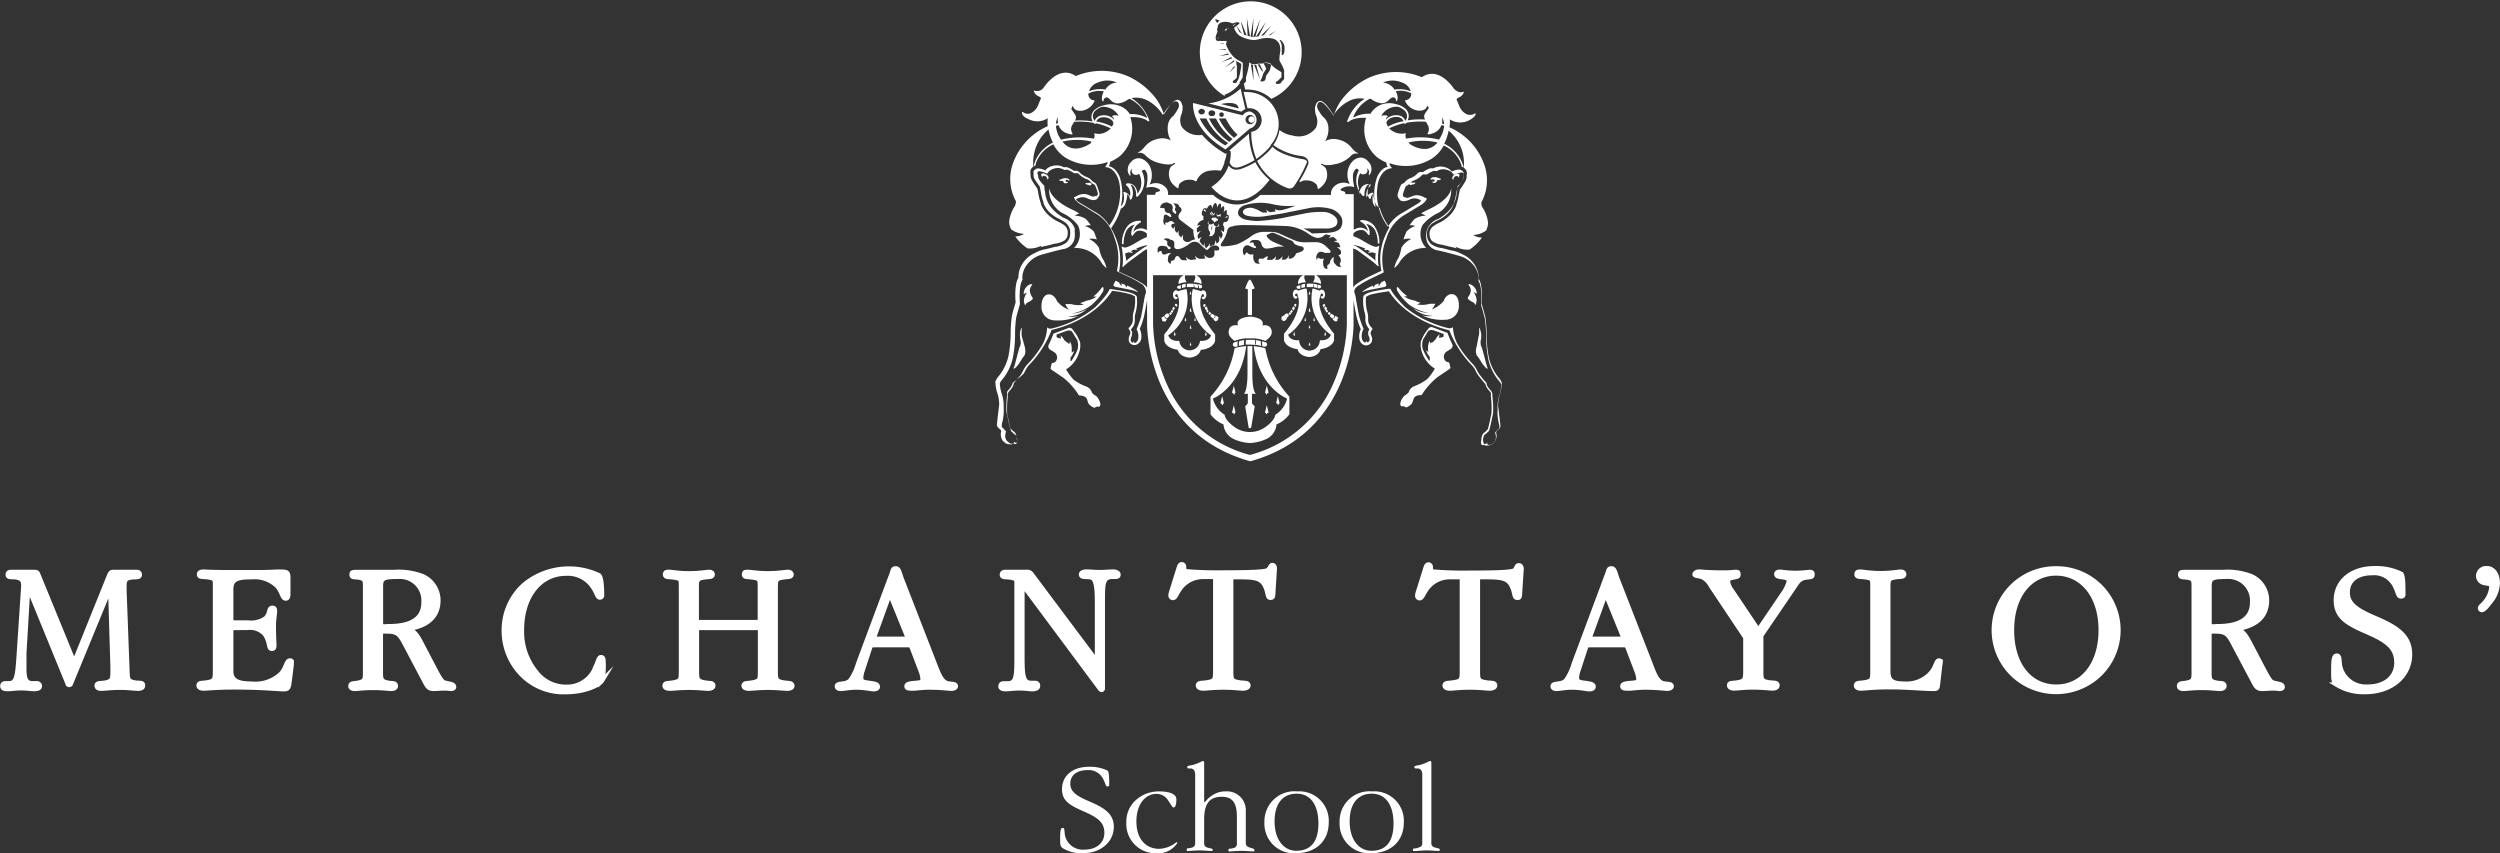 <svg xmlns="http://www.w3.org/2000/svg" id="Layer_1" data-name="Layer 1" viewBox="0 0 283.33 96.7"><rect x="0" y="0" width="283.33" height="96.7" fill="#333333" stroke="none"/><defs><style>.cls-1,.cls-2{fill:#fff;}.cls-2{stroke:#fff;stroke-miterlimit:10;stroke-width:0.5px;}</style></defs><path class="cls-1" d="M295.24,386.91l-.07,0a.18.18,0,0,1-.1,0H295a.16.16,0,0,0-.16.07,1.59,1.59,0,0,0-.16.27.08.08,0,0,0,0,0s0,0,0,0l0-.06.13-.17h0a.1.1,0,0,0,.1.09.09.09,0,0,0,.1-.1.09.09,0,0,0,0-.07.56.56,0,0,0,.26-.1S295.28,386.91,295.24,386.91Z" transform="translate(-155.98 -383.65)"></path><path class="cls-1" d="M294,387.93l0,.07s0,.09,0,.08.09-.06.05-.16S294.05,387.9,294,387.93Z" transform="translate(-155.98 -383.65)"></path><path class="cls-1" d="M296.1,386.29s0,0,0,0a2.28,2.28,0,0,0-.36.22l-.05,0s0,.09.07.07.13-.11.22-.19Z" transform="translate(-155.98 -383.65)"></path><path class="cls-1" d="M274.39,403.36a.34.34,0,0,0-.38,0c-.11.2.13.4.13.4a.19.19,0,0,1,0-.11c0-.12.23-.08.38,0s.13.32.13.32h.07a.15.15,0,0,0,.06-.06.29.29,0,0,0,0-.27A.66.66,0,0,0,274.39,403.36Z" transform="translate(-155.98 -383.65)"></path><path class="cls-1" d="M276.47,404.14a.31.31,0,0,0,0,.08.32.32,0,0,0,.15.19.29.29,0,0,0,.16,0h.09a.34.34,0,0,0,.12-.06.06.06,0,0,0,0-.08v0a.07.07,0,0,0-.08,0h0a.13.13,0,0,1-.15-.09.14.14,0,0,1,0-.09.16.16,0,0,1,.08-.06h0a.47.47,0,0,1,.25.08.07.07,0,0,0,.09,0,.06.06,0,0,0,0-.09.6.6,0,0,0-.29-.17l-.12,0a.78.78,0,0,0-.46.09c-.16.08-.19.07-.21.06h0a.06.06,0,0,0-.06.05.06.06,0,0,0,0,.07A.87.87,0,0,0,276.47,404.14Z" transform="translate(-155.98 -383.65)"></path><path class="cls-1" d="M279.19,404.58l.1,0a.32.32,0,0,0,.18.07.25.25,0,0,0,.12,0,.18.18,0,0,0,.08-.17.14.14,0,0,0-.1-.1.43.43,0,0,0-.25,0,.34.34,0,0,1-.24,0,0,0,0,0,0-.06,0,.05.05,0,0,0,0,.05C279,404.52,279.11,404.55,279.19,404.58Z" transform="translate(-155.98 -383.65)"></path><path class="cls-1" d="M278.14,428.27s.07.22.27.21c0,0,.59,0,.76.41,0,0,.07.2.09.28a.72.72,0,0,0,.17.32,1.84,1.84,0,0,0,.34.27c.14.07.23.13.32.08s.08-.09.2-.1l.23,0c.1,0,.2-.16.15-.39a1.72,1.72,0,0,0-.47-.83,1.31,1.31,0,0,1-.47-.38,1.06,1.06,0,0,0-.68-.7,5.44,5.44,0,0,1-1.42-.78,6.86,6.86,0,0,1-.83-1.15,3.34,3.34,0,0,0,1.45-1.84,2.41,2.41,0,0,0,.13-1.28.66.66,0,0,0-.09-.19,4.45,4.45,0,0,0-.72-1.17.42.42,0,0,0-.53-.2l-1.67.63a11.77,11.77,0,0,1-.57,1.33.46.46,0,0,0,.21.5s.33.19.52.33a.7.7,0,0,1,0,1.08.78.78,0,0,1-.17.07.2.2,0,0,0-.21.14l-.09.4s-.07.12.08.23.93.63,1.38.94A8.15,8.15,0,0,1,278.14,428.27ZM276.25,422c-.31,0-.5-.1-.52-.18s0-.12,0-.19v-.07l1.13-.41s.48-.17.67.16.56.92.56.92l0,.07a1.79,1.79,0,0,1,0,1,7.82,7.82,0,0,1-.68,1.25s-.17.17-.1-.24l0-.16a1.7,1.7,0,0,0,.4-.73,1.42,1.42,0,0,1-.27.19,2.5,2.5,0,0,0,0-.29h0a.73.73,0,0,0,0-.13v-.14a1.54,1.54,0,0,0-.21-.72,1.31,1.31,0,0,1-.06.32,1.53,1.53,0,0,0-.16-.13l-.09-.06,0,0h0l-.32-.25a1.57,1.57,0,0,0-.44-.55,1.55,1.55,0,0,1,.07.4Z" transform="translate(-155.98 -383.65)"></path><path class="cls-1" d="M280.53,411.73a2.62,2.62,0,0,0-1.13-1,1.65,1.65,0,0,1,.88.06,8.83,8.83,0,0,0-.33-.89,2.25,2.25,0,0,0-1-.63,1.51,1.51,0,0,1,.65-.09,4.72,4.72,0,0,0-.56-.71,2.45,2.45,0,0,0-1.26-.38,1.73,1.73,0,0,1,.52-.24,5,5,0,0,0-.65-.37c-2.73-1.24-2.73-2.43-2.76-2.51a3,3,0,0,0,1.42,2.79,4.88,4.88,0,0,1,1.83,1.41,2.26,2.26,0,0,1-.43,2.58,3.48,3.48,0,0,1,3.18,1.8s.49.56.48.46a3.25,3.25,0,0,0-.49-1.15A4.59,4.59,0,0,1,280.53,411.73Z" transform="translate(-155.98 -383.65)"></path><path class="cls-1" d="M280.84,416.25a4.25,4.25,0,0,1-.95,1,1.38,1.38,0,0,0,.38,0,2.62,2.62,0,0,1-1.17.48,4,4,0,0,1-.71.26,1.59,1.59,0,0,0,.44.18,3.24,3.24,0,0,1-1.52-.07,4.15,4.15,0,0,1-.59,0,1.89,1.89,0,0,0,.41.65,3,3,0,0,1-1.23-.83l-.07-.06h0a.42.42,0,0,1-.09-.16,1.28,1.28,0,0,0-.35-.48h0a.79.79,0,0,0-.7-.19s-.67.11-.68,1.34a1.52,1.52,0,0,0,1.6,1.59,5.31,5.31,0,0,0,2.61-.51,2.82,2.82,0,0,1-1.27.06,3.3,3.3,0,0,0,2.23-.84,3.84,3.84,0,0,1-1.77.53,5.37,5.37,0,0,0,2.3-1c.44-.42.55-.54.76-.77a5.79,5.79,0,0,0,.55-.81S281.15,416,280.84,416.25Z" transform="translate(-155.98 -383.65)"></path><path class="cls-1" d="M284.87,416.65a6,6,0,0,0-1.16-.64.72.72,0,0,0,0,.23,1.85,1.85,0,0,1-.25-.32l-.37-.15a1.09,1.09,0,0,0,0,.31,1.76,1.76,0,0,1-.28-.41l-.3-.17c-.09-.06-.1,0-.15.05l-.13.25h0v0s-.2.26.18.36l1.68.33.45.11.2.09S285.05,416.79,284.87,416.65Z" transform="translate(-155.98 -383.65)"></path><path class="cls-1" d="M271.77,421.72a1.8,1.8,0,0,1,0-.48s0-.32,0-.4-.05,0-.05,0-.07.19-.09.26a2.41,2.41,0,0,0,0,1.07,1.23,1.23,0,0,1-.13.9c-.07.24-.52,2-.56,2.07l0,.05s-.11.14-.09.2h0s0,.14.28-.12l.09-.11h0a2.8,2.8,0,0,0,.37-.5l.1-.16h0c.14-.23.28-.42.28-.42.37-.36.15-1.09.14-1.15S271.83,421.94,271.77,421.72Z" transform="translate(-155.98 -383.65)"></path><path class="cls-1" d="M272.7,416.51a1,1,0,0,1,.18-.48.57.57,0,0,0,.1-.17s-.07,0-.14,0h0l-.08,0h0A1.16,1.16,0,0,0,272,417a1.07,1.07,0,0,1,.37-.19,1.68,1.68,0,0,0-.35.94c0,.08,0,.17.05.26a2,2,0,0,0,.1.28.55.55,0,0,1,.28-.36,1.54,1.54,0,0,0,.5-.32c.11-.11.1-.15,0-.31A1.31,1.31,0,0,1,272.7,416.51Z" transform="translate(-155.98 -383.65)"></path><path class="cls-1" d="M317.62,411.75a2.26,2.26,0,0,1-.43-2.58,5,5,0,0,1,1.83-1.41,3,3,0,0,0,1.42-2.79c0,.08,0,1.27-2.76,2.51a5.79,5.79,0,0,0-.65.37,1.78,1.78,0,0,1,.53.24,2.43,2.43,0,0,0-1.26.38,4.16,4.16,0,0,0-.56.71,1.48,1.48,0,0,1,.64.09,2.25,2.25,0,0,0-1,.63,7,7,0,0,0-.34.89,1.66,1.66,0,0,1,.88-.06,2.57,2.57,0,0,0-1.12,1,4.48,4.48,0,0,1-.32,1.13A3.25,3.25,0,0,0,314,414c0,.1.49-.46.49-.46A3.47,3.47,0,0,1,317.62,411.75Z" transform="translate(-155.98 -383.65)"></path><path class="cls-1" d="M320.67,417a.79.79,0,0,0-.7.19h0a1.28,1.28,0,0,0-.34.48.42.42,0,0,1-.09.16h0l-.07.06a3.1,3.1,0,0,1-1.23.83,1.81,1.81,0,0,0,.4-.65,4,4,0,0,1-.58,0,3.11,3.11,0,0,1-1.52.07,1.74,1.74,0,0,0,.44-.18,3.49,3.49,0,0,1-.71-.26,2.58,2.58,0,0,1-1.17-.48,1.38,1.38,0,0,0,.38,0,4.56,4.56,0,0,1-1-.95c-.3-.29-.17.28-.17.28a5.79,5.79,0,0,0,.55.81c.2.23.32.35.75.77a5.49,5.49,0,0,0,2.31,1,3.89,3.89,0,0,1-1.78-.53,3.34,3.34,0,0,0,2.24.84,2.83,2.83,0,0,1-1.27-.06,5.27,5.27,0,0,0,2.6.51,1.65,1.65,0,0,0,1.14-.42,1.6,1.6,0,0,0,.47-1.17C321.34,417.1,320.67,417,320.67,417Z" transform="translate(-155.98 -383.65)"></path><path class="cls-1" d="M313.08,415.8l-.13-.25c-.05-.09-.06-.11-.15-.05l-.3.17a1.76,1.76,0,0,1-.28.41,1.92,1.92,0,0,0,0-.31l-.38.15a1.41,1.41,0,0,1-.24.32,1.45,1.45,0,0,0,0-.23,5.68,5.68,0,0,0-1.16.64c-.18.14.08.06.08.06l.21-.09.45-.11,1.68-.33c.38-.1.18-.36.18-.36Z" transform="translate(-155.98 -383.65)"></path><path class="cls-1" d="M316.31,427.4a1.05,1.05,0,0,0-.68.71,1.55,1.55,0,0,1-.47.37,1.72,1.72,0,0,0-.47.83c-.05.23.05.36.14.39l.24,0c.11,0,.11.06.2.1s.18,0,.31-.08a1.62,1.62,0,0,0,.35-.27.8.8,0,0,0,.16-.32l.1-.28c.16-.45.75-.41.75-.41a.3.3,0,0,0,.28-.21,8.15,8.15,0,0,1,1.66-1.83l1.38-.93c.15-.12.08-.24.08-.24l-.09-.4a.2.2,0,0,0-.22-.14.89.89,0,0,1-.16-.07.7.7,0,0,1,0-1.08c.19-.14.52-.33.52-.33a.45.45,0,0,0,.2-.5,13.23,13.23,0,0,1-.56-1.33l-1.67-.63a.41.41,0,0,0-.53.2,4.2,4.2,0,0,0-.72,1.17.66.66,0,0,0-.09.19,2.45,2.45,0,0,0,.12,1.28,3.38,3.38,0,0,0,1.46,1.84,7.49,7.49,0,0,1-.83,1.15A5.61,5.61,0,0,1,316.31,427.4Zm2.08-5h0l-.06.05-.08,0a.91.91,0,0,0-.16.13,1.31,1.31,0,0,1-.06-.32,1.54,1.54,0,0,0-.21.72v.14a.73.73,0,0,0,0,.13h0c0,.1,0,.19.06.3a1.7,1.7,0,0,1-.27-.2,1.7,1.7,0,0,0,.4.73l0,.16c.07.41-.1.24-.1.24a7.82,7.82,0,0,1-.68-1.25,1.83,1.83,0,0,1,0-1l0-.06s.38-.6.56-.92.67-.16.67-.16l1.13.41v.07c0,.07,0,.1,0,.19s-.22.14-.52.18h0a1.58,1.58,0,0,1,.07-.41,1.57,1.57,0,0,0-.44.55A3.49,3.49,0,0,0,318.39,422.43Z" transform="translate(-155.98 -383.65)"></path><path class="cls-1" d="M320.64,404h.07s0-.23.12-.32.39-.11.39,0a.19.19,0,0,1,0,.11s.24-.2.13-.4a.34.34,0,0,0-.38,0,.62.62,0,0,0-.37.3.27.27,0,0,0,0,.27A.15.15,0,0,0,320.64,404Z" transform="translate(-155.98 -383.65)"></path><path class="cls-1" d="M318.49,404h0a.11.11,0,0,1,.07.06.15.15,0,0,1,0,.09.14.14,0,0,1-.16.09h0a.06.06,0,0,0-.08,0v0a.08.08,0,0,0,0,.08.34.34,0,0,0,.12.06h.09a.32.32,0,0,0,.31-.23.25.25,0,0,0,0-.08.84.84,0,0,0,.42-.07.06.06,0,0,0,0-.07.06.06,0,0,0-.06-.05h0s-.05,0-.21-.06a.82.82,0,0,0-.47-.09l-.11,0a.67.67,0,0,0-.3.17.07.07,0,0,0,.09.1A.47.47,0,0,1,318.49,404Z" transform="translate(-155.98 -383.65)"></path><path class="cls-1" d="M316.28,404.34a.34.34,0,0,1-.24,0,.43.43,0,0,0-.25,0,.14.14,0,0,0-.1.1.18.18,0,0,0,.08.17.24.24,0,0,0,.11,0,.34.34,0,0,0,.19-.07l.1,0c.08,0,.19-.05.2-.18a.05.05,0,0,0,0-.05A0,0,0,0,0,316.28,404.34Z" transform="translate(-155.98 -383.65)"></path><path class="cls-1" d="M324.5,425.14c-.05-.09-.49-1.83-.57-2.07a1.28,1.28,0,0,1-.12-.9,2.23,2.23,0,0,0-.05-1.07,2.16,2.16,0,0,0-.08-.26s-.06-.08-.06,0,0,.37,0,.4a1.8,1.8,0,0,1-.05.48c-.06.22-.22,1.15-.24,1.21s-.24.79.14,1.15c0,0,.14.19.28.42h0a1.4,1.4,0,0,0,.1.16,2.8,2.8,0,0,0,.37.5h0l.09.11c.24.26.28.12.28.12h0c0-.06-.09-.2-.09-.2Z" transform="translate(-155.98 -383.65)"></path><path class="cls-1" d="M323.33,417.7a1.68,1.68,0,0,0-.35-.94,1.07,1.07,0,0,1,.37.19,1.16,1.16,0,0,0-.75-1.08h0l-.08,0h0c-.06,0-.14,0-.13,0a.57.57,0,0,0,.1.17,1.14,1.14,0,0,1,.18.48,1.24,1.24,0,0,1-.27.74c-.09.16-.11.2,0,.31a1.66,1.66,0,0,0,.5.32.52.52,0,0,1,.28.36,1.28,1.28,0,0,0,.11-.28C323.3,417.87,323.32,417.78,323.33,417.7Z" transform="translate(-155.98 -383.65)"></path><path class="cls-1" d="M294.74,394.4a3.71,3.71,0,0,0,1.5-1l.26-.33,0,0a.1.1,0,0,1,0-.15,3.47,3.47,0,0,0,.26-.41.46.46,0,0,0,.06-.28s0-.9,0-.93a3.34,3.34,0,0,0,0-.53,2.32,2.32,0,0,0-.32-.2,2.48,2.48,0,0,1-1-.82,3.53,3.53,0,0,1-.55-1,.34.34,0,0,1,0-.2c0-.09.14-.23,0-.25a2.3,2.3,0,0,0-.46,0,.66.66,0,0,1-.19,0s0,0,0,0,0,0,0,0l.12-.1,0,0,0,0-.15.09H294c-.24,0-.24-.29-.24-.29a.86.86,0,0,1,.1-.5,1.86,1.86,0,0,0,.1-.31.34.34,0,0,0-.05-.13c0-.11.05-.26.08-.31a.75.75,0,0,0,0-.17.74.74,0,0,1,.32-.36,1.68,1.68,0,0,1,1.27.06.62.62,0,0,0,.18,0l.21-.07a.66.66,0,0,1,.44,0c.12.06-.05.18-.15.27l-.37.28c-.07.05,0,.19,0,.19a1.87,1.87,0,0,0,.5.7,3.81,3.81,0,0,0,1.24.48c.75.17,1-.1,1.62-.15a3,3,0,0,1,1,.05,1.1,1.1,0,0,1,.81,1,1.92,1.92,0,0,1,0,.55,4,4,0,0,0-.08.88c0,.12.21.37.41.84s.12.5.12.55,0,.13,0,.32a2.31,2.31,0,0,1,0,.4.43.43,0,0,1-.24.26s0,.08-.08.14a.29.29,0,0,1-.2.17.72.72,0,0,1-.37,0c-.13-.09,0-.22,0-.22l.21-.14.28-.28c.08-.08.1-.08.1-.1s0-.49,0-.52-.05-.08-.13-.13l-.25-.15-.38-.26c-.14-.12-.33-.3-.43-.37a2.41,2.41,0,0,0-.47-.18,2.53,2.53,0,0,0-.6.07l-.29,0-.45.07a.77.77,0,0,1-.67-.24v0l0,.13a.74.74,0,0,1,0,.16,1.84,1.84,0,0,1-.06.26c-.09.52-.28,1.16-.29,1.2a.36.36,0,0,0,0,.1s0,.22,0,.28,0,.06-.11.19l-.13.13.15.66h.25a4,4,0,0,1,2.71,1.05,5.77,5.77,0,1,0-5.23-.29Zm1.29-3.88a2.44,2.44,0,0,0,.33.19c.08.05.23.13.29.18v0a1.68,1.68,0,0,1,0,.18c0,.22-.07.52-.08.58a1.84,1.84,0,0,1-.08.38c0,.1-.09.35-.1.41a1.11,1.11,0,0,1-.07.2s-.12.2-.17.3a.21.21,0,0,1-.21.12.32.32,0,0,1-.22-.06.12.12,0,0,1,0-.16.83.83,0,0,1,.19-.16.85.85,0,0,0,.16-.14.24.24,0,0,0,.09-.21v-.41s0-.56,0-.63a1.29,1.29,0,0,0-.06-.37.45.45,0,0,1,0-.12.79.79,0,0,1,0-.17A.19.19,0,0,1,296,390.52Zm-.12,1.76-.05.08.05-.1Zm0-1-.65.63.63-.8A1.11,1.11,0,0,1,295.9,391.29Zm-.06-.83a.4.4,0,0,0,0,.18h0v0l-1.07.68Zm-.34-.33.12.13-1.24.46Zm-.24-.28-1.11.16,1-.29A1,1,0,0,0,295.26,389.85Zm-.6-1.25v.07l-.51-.15Zm.2.62.06.1-.85-.05Zm2.41,3.6v-.11Zm.05-.32v-.08h0s0-.05,0-.06h0Zm1.41-1.56.37.75-.06.09-.54-.81Zm-1,0v0a.76.76,0,0,0,.24.07l.08,1.84Zm1,1.65-.63-1.58h.24l.4,1.57Zm1.16-1c0,.08-.31.49-.38.58s-.07.25-.11.42a.33.33,0,0,1-.2.26,1.48,1.48,0,0,1-.25.05c-.22,0-.08-.21-.05-.24a3.54,3.54,0,0,0,.14-.33,1.19,1.19,0,0,1,.15-.42l.25-.4a.13.13,0,0,0,0-.13s-.07-.15-.09-.21l-.2-.37a1.68,1.68,0,0,1,.46-.05,3,3,0,0,1,.41.15v0s0,.25-.05.37A.92.92,0,0,1,299.87,391.61Zm.08.23h0l.07.09Zm1.06-3.62s0,0,.08,0a1.1,1.1,0,0,1,.19.19,1.3,1.3,0,0,1,.24.49h0a5.08,5.08,0,0,1,0,.58h0a1,1,0,0,1-.1.33c-.08.14-.11.09-.16.09s-.07,0-.05-.16,0-.34,0-.34a3.61,3.61,0,0,0,0-.47v0a1.1,1.1,0,0,0-.25-.68S301,388.23,301,388.22Zm-.1-.41-.19.1,0,0Zm-1-.14h-.18l.79-.49Zm-.73,0-.31.05,1.15-1.13Zm-.57.11-.33.08,1.14-1.71Zm-.39.08H298l.8-2Zm-.21-2.17-.09,2.17-.24,0h0Zm-1.44,1.71-.08-.05a.26.26,0,0,1-.1-.09l-.27-.56h0l.05,0,.56.83Zm1.05.4-.28-.07-.08-2Zm-1-1.65.62,1.56-.3-.11-.34-1.36A.29.29,0,0,0,296.66,386.17Zm-.08-.19,0,0,0-.09Zm-2.81-.11.23.08.23.09,0,0a.44.44,0,0,0-.14.1c-.09.09-.12.19-.13.17l-.1-.11a.72.72,0,0,1-.14-.25C293.65,385.84,293.75,385.86,293.77,385.87Z" transform="translate(-155.98 -383.65)"></path><path class="cls-1" d="M297.82,397.56a.36.36,0,1,0-.35-.35A.36.36,0,0,0,297.82,397.56Z" transform="translate(-155.98 -383.65)"></path><path class="cls-1" d="M296.63,402.53a8.47,8.47,0,0,0,1.53-.73,8.33,8.33,0,0,1-.63-3l-2.23,1.9.15.09a4,4,0,0,1-.11,1.26C295.41,402.3,295.69,402.88,296.63,402.53Z" transform="translate(-155.98 -383.65)"></path><path class="cls-1" d="M297.26,394.07l-.34,0,.44,1.85a1.18,1.18,0,0,1,.27,0,1.34,1.34,0,0,1,.16,2.67,8,8,0,0,0,.58,3.07,7.09,7.09,0,0,0,.77-.61,5.22,5.22,0,0,0,.85-.9l0-.07a3.61,3.61,0,0,0-2.69-6Z" transform="translate(-155.98 -383.65)"></path><path class="cls-1" d="M302.69,404.67a14.82,14.82,0,0,0,1.4-2.6s.11-.28-.4-.37c0,0-2.5-.36-3.5-1.42a5.51,5.51,0,0,1-.89.94,7.57,7.57,0,0,1-.85.67A6.33,6.33,0,0,0,302,405,.63.63,0,0,0,302.69,404.67Z" transform="translate(-155.98 -383.65)"></path><path class="cls-1" d="M294.87,400.58l2.76-2.36a1,1,0,0,0,0-1.94,1,1,0,0,0-.81.44l-5.63-1.4S290.86,398.2,294.87,400.58Zm2.79-3.9a.53.53,0,0,1,.53.53.52.52,0,0,1-.53.52.52.52,0,0,1-.52-.52A.52.52,0,0,1,297.66,396.68Zm-3.25-.3a.26.26,0,1,1-.25.26A.26.26,0,0,1,294.41,396.38Zm.49.7a6.29,6.29,0,0,0,1.34,1.85l-.4.34a6.23,6.23,0,0,1-1.72-2.19Zm-1.58-.91a.32.32,0,1,1,0,.63.32.32,0,1,1,0-.63Zm.47.91a6.42,6.42,0,0,0,1.88,2.33l-.37.32a6.75,6.75,0,0,1-2.3-2.65Zm-2-.78a.38.38,0,0,1,.75,0,.38.38,0,0,1-.75,0Zm.9.78a6.86,6.86,0,0,0,2.48,2.78l-.32.27a7.16,7.16,0,0,1-2.9-3.05Z" transform="translate(-155.98 -383.65)"></path><path class="cls-1" d="M292.92,395.37l3.76.94a1.43,1.43,0,0,1,.44-.3l-.54-2.32A6.66,6.66,0,0,1,292.92,395.37Zm3.42.56-2-.49C296.45,395,296.34,395.93,296.34,395.93Z" transform="translate(-155.98 -383.65)"></path><path class="cls-1" d="M293.27,404.83s3,3.93,6.59-.8a6.48,6.48,0,0,1-1.61-2,9.18,9.18,0,0,1-1.53.73,1.88,1.88,0,0,1-.62.12,1,1,0,0,1-.87-.48A4.77,4.77,0,0,1,293.27,404.83Z" transform="translate(-155.98 -383.65)"></path><path class="cls-1" d="M292.55,407.6s.07.08.09.06,0-.06,0-.1a.85.85,0,0,1-.07-.16s-.05-.1-.11,0l-.06.09s0,.09.05.08S292.54,407.57,292.55,407.6Z" transform="translate(-155.98 -383.65)"></path><path class="cls-1" d="M294.9,408.31a.12.12,0,0,1,.13,0s.07,0,.07-.05,0-.11,0-.11-.11,0-.11,0a.55.55,0,0,1-.11.11s-.07.07-.06.1S294.88,408.33,294.9,408.31Z" transform="translate(-155.98 -383.65)"></path><path class="cls-1" d="M293.36,408.34s-.15.08-.06.18.27.2.29.35a1.91,1.91,0,0,1,.33-.21s.2-.05.05-.18S293.81,408.26,293.36,408.34Z" transform="translate(-155.98 -383.65)"></path><path class="cls-1" d="M294.2,408.3h0a.15.15,0,0,0,.14-.15.13.13,0,0,0,0-.06h0a.24.24,0,0,1,0-.19h0a.64.64,0,0,0-.17.08c-.35.17-.24-.15-.24-.15a.21.21,0,0,0-.07.13S293.93,408.31,294.2,408.3Zm-.14-.23h0a.09.09,0,0,0,.09.1.09.09,0,0,0,.1-.1s0,0,0,0h0a.12.12,0,0,1,.05.1.13.13,0,0,1-.26,0A.09.09,0,0,1,294.06,408.07Z" transform="translate(-155.98 -383.65)"></path><path class="cls-1" d="M293.25,408c.21.18.41-.1.41-.1a.2.2,0,0,0,0-.15s-.11.32-.28,0a.5.5,0,0,0-.08-.17v0a.28.28,0,0,1-.08.18h0a.1.1,0,0,0-.05,0,.14.14,0,0,0,0,.2Zm0-.21a.12.12,0,0,1,.1,0h0l0,0a.09.09,0,0,0,0,.13.09.09,0,0,0,.13,0h0s0,0,0,.05a.14.14,0,0,1-.18,0A.13.13,0,0,1,293.28,407.8Z" transform="translate(-155.98 -383.65)"></path><path class="cls-1" d="M293,409.08a.86.86,0,0,0,0,.7.45.45,0,0,1,.12.42.44.44,0,0,1-.12.18s.28.16.51-.15a.76.76,0,0,0,.16-.45s0-.34.13-.46a.44.44,0,0,0,.27,0c.13-.1,0-.32,0-.32,0,.37-.29.3-.29.3a.37.37,0,0,1-.26-.36c-.32.28-.53.09-.53.09a.27.27,0,0,1,0-.36.31.31,0,0,0-.1.38A.28.28,0,0,0,293,409.08Zm.42,0a1,1,0,0,0-.06.48c0,.11-.06.35-.06.35a.76.76,0,0,0,0-.27C293.19,409.43,293.43,409.08,293.43,409.08Z" transform="translate(-155.98 -383.65)"></path><path class="cls-1" d="M293,408.63l0,0Z" transform="translate(-155.98 -383.65)"></path><path class="cls-1" d="M295.9,422.29a3.89,3.89,0,0,1,1.74-.29,4,4,0,0,1,1.75.29c.45-.36.89-.7.66-1.32s-1-.44-1-.44c.34-.91-1.39-1-1.39-1s-1.73.08-1.38,1c0,0-.8-.18-1,.44S295.44,421.93,295.9,422.29Z" transform="translate(-155.98 -383.65)"></path><path class="cls-1" d="M298.07,422.88c.6,4.74,3.78,5.94,3.78,5.94a3,3,0,0,1-1.34,1.84c-.09.73-1.21,1.45-1.21,1.45a3,3,0,0,1-3.32,0s-1.12-.72-1.21-1.45a3,3,0,0,1-1.33-1.84s3.18-1.2,3.77-5.94c0,0-1.18.09-1.32.28a10.75,10.75,0,0,1-2.72,5.44v2a3.46,3.46,0,0,0,1.47,1.15,2,2,0,0,0,1.16,1.66,5.08,5.08,0,0,0,1.84.45,5.15,5.15,0,0,0,1.85-.45,2,2,0,0,0,1.16-1.66,3.47,3.47,0,0,0,1.46-1.15v-2a10.85,10.85,0,0,1-2.72-5.44C299.26,423,298.07,422.88,298.07,422.88Z" transform="translate(-155.98 -383.65)"></path><path class="cls-1" d="M296,428.14h0l-.19-.78-.2.79h0s.07.08.17.09l0,.12h0s0,0,.06,0,.06,0,.06,0h0l0-.12C295.91,428.22,296,428.18,296,428.14Z" transform="translate(-155.98 -383.65)"></path><path class="cls-1" d="M296,430.37h0l-.19-.78-.2.79h0c0,.05.07.08.17.09l0,.12h0s0,0,.06,0,.06,0,.06,0h0l0-.12C295.91,430.45,296,430.42,296,430.37Z" transform="translate(-155.98 -383.65)"></path><path class="cls-1" d="M294.69,429.33h0l-.2-.78-.2.79h0s.08.08.17.09l0,.12h0s0,0,.06,0,.06,0,.06,0h0l0-.12C294.61,429.41,294.69,429.37,294.69,429.33Z" transform="translate(-155.98 -383.65)"></path><path class="cls-1" d="M299.46,428.23l0,.12h0s0,0,.06,0,.06,0,.06,0h0l0-.12c.09,0,.17-.05.17-.09h0l-.2-.79-.2.78h0S299.36,428.22,299.46,428.23Z" transform="translate(-155.98 -383.65)"></path><path class="cls-1" d="M299.46,430.46l0,.12h0s0,0,.06,0,.06,0,.06,0h0l0-.12c.09,0,.17,0,.17-.09h0l-.2-.79-.2.78h0C299.29,430.42,299.36,430.45,299.46,430.46Z" transform="translate(-155.98 -383.65)"></path><path class="cls-1" d="M301,429.33h0l-.2-.79-.19.78h0s.07.08.17.09l0,.12h0s0,0,.06,0,.06,0,.06,0h0l0-.12C300.91,429.41,301,429.37,301,429.33Z" transform="translate(-155.98 -383.65)"></path><path class="cls-1" d="M295.7,422.69a.27.27,0,0,0,.26.27h.09l.18-.05a.44.44,0,0,0,0-.16l0-.27a.31.31,0,0,1,.08-.15l-.46.13h0A.27.27,0,0,0,295.7,422.69Z" transform="translate(-155.98 -383.65)"></path><path class="cls-1" d="M296.39,422.75s0,.07,0,.1l.57-.12a.43.43,0,0,0,0-.13l0-.27a.26.26,0,0,1,.07-.14,4.52,4.52,0,0,0-.53.09.26.26,0,0,0-.11.18A2.58,2.58,0,0,0,296.39,422.75Z" transform="translate(-155.98 -383.65)"></path><path class="cls-1" d="M299.39,422.44l-.43-.12a.26.26,0,0,1,.06.13l0,.27a.41.41,0,0,0,.05.17h0l.15.05h.1a.26.26,0,0,0,.26-.26.26.26,0,0,0-.21-.26Z" transform="translate(-155.98 -383.65)"></path><path class="cls-1" d="M298.81,422.29a5,5,0,0,0-.55-.1.26.26,0,0,1,.06.13l0,.27a.9.9,0,0,0,0,.15c.22,0,.41.08.56.11s0-.06,0-.11l0-.29A.3.3,0,0,0,298.81,422.29Z" transform="translate(-155.98 -383.65)"></path><path class="cls-1" d="M298.23,422.61c0-.11,0-.3,0-.3a.26.26,0,0,0-.06-.14,3.43,3.43,0,0,0-.48,0,3,3,0,0,0-.45,0,.24.24,0,0,0-.08.15,2.57,2.57,0,0,0,0,.3s0,.07,0,.09a4.78,4.78,0,0,1,.57,0,3.61,3.61,0,0,1,.59.05S298.23,422.66,298.23,422.61Z" transform="translate(-155.98 -383.65)"></path><path class="cls-1" d="M297.91,422.88h0a1.09,1.09,0,0,0-.27,0,1.14,1.14,0,0,0-.28,0h0v3.23s0,1.84-.41,2.17h.45v1.08l-.3.35.38,2.33s0,.14.13.14h.06c.08,0,.12-.14.12-.14l.39-2.33-.31-.35v-1.08h.45c-.43-.33-.41-2.17-.41-2.17Z" transform="translate(-155.98 -383.65)"></path><path class="cls-1" d="M293.69,422.29v-.75s-2.36-2.63-1.49-4.49l0-.05,0,0a.17.17,0,0,1,.1,0,.15.15,0,0,1,.14.15.15.15,0,0,1-.1.14.14.14,0,0,1-.14,0,.18.18,0,0,0,.06.23.2.2,0,0,0,.31-.07.69.69,0,0,0,.06-.7s-.09-.2-.27-.2a.33.33,0,0,0-.26.11,5.42,5.42,0,0,0-.94-.25,5,5,0,0,0,2.07,5.24s-.15.71-1.25.63a1.18,1.18,0,0,1-2.35,0c-1.1.08-1.25-.63-1.25-.63a5,5,0,0,0,2.07-5.24,5.42,5.42,0,0,0-.94.25.33.33,0,0,0-.26-.11c-.18,0-.27.2-.27.2a.69.69,0,0,0,.06.7.2.2,0,0,0,.31.07.18.18,0,0,0,.06-.23.14.14,0,0,1-.14,0,.15.15,0,0,1-.1-.14.15.15,0,0,1,.14-.15.17.17,0,0,1,.1,0l0,0s0,0,0,.05c.88,1.86-1.48,4.49-1.48,4.49v.75c.25.89,1.53,1,1.53,1,.24.85,1.3.89,1.3.89s1.07,0,1.31-.89C292.16,423.31,293.44,423.18,293.69,422.29Z" transform="translate(-155.98 -383.65)"></path><path class="cls-1" d="M289.62,416.37h.07a.34.34,0,0,1,.12,0,.25.25,0,0,0,0-.12,1.83,1.83,0,0,0,0-.19.23.23,0,0,1,.06-.11l-.34.09h0a.2.2,0,0,0-.15.19A.2.2,0,0,0,289.62,416.37Z" transform="translate(-155.98 -383.65)"></path><path class="cls-1" d="M290.35,416.11s0-.14,0-.2a.16.16,0,0,1,.05-.1l-.39.06a.27.27,0,0,0-.08.13s0,.14,0,.22a.15.15,0,0,1,0,.07l.41-.09Z" transform="translate(-155.98 -383.65)"></path><path class="cls-1" d="M291.86,416.2a.25.25,0,0,0,0,.12h0l.1,0h.07a.19.19,0,0,0,.19-.19.18.18,0,0,0-.15-.19h0l-.31-.09a.31.31,0,0,1,0,.1C291.84,416.06,291.86,416.2,291.86,416.2Z" transform="translate(-155.98 -383.65)"></path><path class="cls-1" d="M291.35,416.1a.45.45,0,0,0,0,.11l.4.08s0,0,0-.08,0-.21,0-.21a.25.25,0,0,0-.07-.12l-.39-.07a.19.19,0,0,1,0,.09C291.34,416,291.35,416.1,291.35,416.1Z" transform="translate(-155.98 -383.65)"></path><path class="cls-1" d="M291.27,416.19s0,0,0-.08a2.1,2.1,0,0,0,0-.21.15.15,0,0,0-.05-.1l-.35,0-.32,0a.17.17,0,0,0-.06.11,1.8,1.8,0,0,0,0,.21s0,.05,0,.07a2.54,2.54,0,0,1,.41,0A2.81,2.81,0,0,1,291.27,416.19Z" transform="translate(-155.98 -383.65)"></path><path class="cls-1" d="M291,417h0l-.1-.38-.09.38h0s0,0,.08,0v.06h.05V417c.05,0,.08,0,.08,0Z" transform="translate(-155.98 -383.65)"></path><path class="cls-1" d="M291,418.9h0l-.1-.39-.09.39h0s0,0,.08.05V419h.05V419c.05,0,.08,0,.08-.05Z" transform="translate(-155.98 -383.65)"></path><path class="cls-1" d="M291,420.85h0l-.1-.38-.09.39h0s0,0,.08,0V421h0a0,0,0,0,0,0,0s0,0,0,0h0v-.06c.05,0,.08,0,.08,0Z" transform="translate(-155.98 -383.65)"></path><path class="cls-1" d="M291,422.8h0l-.1-.38-.09.38h0s0,0,.08,0v.06h0s0,0,0,0,0,0,0,0h0v-.06C290.92,422.83,291,422.82,291,422.8Z" transform="translate(-155.98 -383.65)"></path><path class="cls-1" d="M290.43,420h0l-.1-.38-.1.39h0s0,0,.09,0l0,.06h.06l0-.06C290.39,420,290.43,420,290.43,420Z" transform="translate(-155.98 -383.65)"></path><path class="cls-1" d="M289.21,421.61h0l-.1-.39-.1.39h0s0,0,.09.05l0,.06h.06v-.06S289.21,421.64,289.21,421.61Z" transform="translate(-155.98 -383.65)"></path><path class="cls-1" d="M291.38,420l0,.06h.06V420s.08,0,.08,0h0l-.1-.39-.09.38h0S291.33,420,291.38,420Z" transform="translate(-155.98 -383.65)"></path><path class="cls-1" d="M292.6,421.66l0,.06h.06l0-.06c.05,0,.09,0,.09-.05h0l-.1-.39-.1.39h0S292.55,421.65,292.6,421.66Z" transform="translate(-155.98 -383.65)"></path><path class="cls-1" d="M289,418.35c0,.08-.1.17-.16.27a.17.17,0,0,0,0,.07l.11.12s0,.05,0,.07.1-.16.16-.26a.14.14,0,0,0,0-.1l-.11-.12Z" transform="translate(-155.98 -383.65)"></path><path class="cls-1" d="M289.34,418.13a.13.13,0,0,0-.2,0l0,0h0a.63.63,0,0,1,0,.09.21.21,0,0,0,.05.08l.1.12a.11.11,0,0,1,0,.08c0-.08.08-.16.13-.24h0A.12.12,0,0,0,289.34,418.13Z" transform="translate(-155.98 -383.65)"></path><path class="cls-1" d="M288.78,419.07a.14.14,0,0,1,0,.1l0,0,.15-.19a.09.09,0,0,0,0-.08l-.11-.12,0-.05-.17.23,0,0Z" transform="translate(-155.98 -383.65)"></path><path class="cls-1" d="M288.59,419.38l.18-.16a.18.18,0,0,0,0-.1l-.1-.12,0,0a1.8,1.8,0,0,1-.21.19h0A.24.24,0,0,1,288.59,419.38Z" transform="translate(-155.98 -383.65)"></path><path class="cls-1" d="M288.16,419.68s.11.07.16,0a.32.32,0,0,0,0-.07.2.2,0,0,0,.17-.15.23.23,0,0,0-.15-.28.22.22,0,0,0-.26.13.1.1,0,0,0-.11.08A.28.28,0,0,0,288.16,419.68Z" transform="translate(-155.98 -383.65)"></path><path class="cls-1" d="M288.22,419.82s0,0,0-.06a.31.31,0,0,1-.12,0,.26.26,0,0,1-.14-.26h0a.08.08,0,0,0-.1,0l-.23.14s-.06.07,0,.12,0,0,.06,0l0,.05h0s-.07.11,0,.15,0-.07.07-.08a.24.24,0,0,0-.05.09s0,.09.11.1h0a.12.12,0,0,0,.08,0s-.05,0-.08,0a.09.09,0,0,0,.11,0,.17.17,0,0,0,.08,0,.09.09,0,0,1-.06.06H288A.77.77,0,0,0,288.22,419.82Z" transform="translate(-155.98 -383.65)"></path><path class="cls-1" d="M292.65,418.4l-.11.12a.13.13,0,0,0,0,.1l.17.26a.11.11,0,0,1,0-.07l.1-.12a.3.3,0,0,0,.05-.07,2.29,2.29,0,0,1-.17-.27Z" transform="translate(-155.98 -383.65)"></path><path class="cls-1" d="M292.46,418.55a.11.11,0,0,1,0-.08l.1-.12s.05,0,.05-.08l0-.09h0l0,0a.14.14,0,0,0-.24.16h0Z" transform="translate(-155.98 -383.65)"></path><path class="cls-1" d="M292.71,418.94a1,1,0,0,0,.16.19l0,0a.14.14,0,0,1,0-.1l.1-.12,0,0-.17-.23,0,.05-.11.12A.15.15,0,0,0,292.71,418.94Z" transform="translate(-155.98 -383.65)"></path><path class="cls-1" d="M292.94,419.22l.19.16a.22.22,0,0,1,.16-.21h0a1.8,1.8,0,0,1-.21-.19l0,0-.11.12A.18.18,0,0,0,292.94,419.22Z" transform="translate(-155.98 -383.65)"></path><path class="cls-1" d="M293.18,419.49a.23.23,0,0,0,.18.15s0,.07,0,.07.16,0,.16,0a.28.28,0,0,0,.14-.26c0-.07-.08-.08-.11-.08a.22.22,0,0,0-.26-.13A.24.24,0,0,0,293.18,419.49Z" transform="translate(-155.98 -383.65)"></path><path class="cls-1" d="M293.6,419.72a.31.31,0,0,1-.12,0s0,.06,0,.06a.77.77,0,0,0,.24.28h0a.1.1,0,0,1-.06,0l.08,0a.1.1,0,0,0,.11-.05.14.14,0,0,1-.08,0,.13.13,0,0,0,.09,0h0c.13,0,.11-.1.11-.1a.15.15,0,0,0,0-.09.11.11,0,0,1,.07.08c.07,0,0-.15,0-.15h0l-.05-.05a.08.08,0,0,1,.06,0,.08.08,0,0,0,0-.12l-.24-.14a.08.08,0,0,0-.1,0h0A.26.26,0,0,1,293.6,419.72Z" transform="translate(-155.98 -383.65)"></path><path class="cls-1" d="M304.74,416.34a5,5,0,0,0,2.07,5.24s-.15.71-1.25.63a1.17,1.17,0,0,1-2.34,0c-1.11.08-1.25-.63-1.25-.63a5,5,0,0,0,2.07-5.24,5.15,5.15,0,0,0-.94.25.35.35,0,0,0-.27-.11c-.18,0-.26.2-.26.2a.7.7,0,0,0,.05.7.21.21,0,0,0,.32.07.2.2,0,0,0,.06-.23.16.16,0,0,1-.15,0,.15.15,0,0,1-.1-.14.15.15,0,0,1,.15-.15.16.16,0,0,1,.09,0l0,0,0,.05c.87,1.86-1.49,4.49-1.49,4.49v.75c.26.89,1.53,1,1.53,1,.24.85,1.31.89,1.31.89s1.06,0,1.3-.89c0,0,1.28-.13,1.53-1v-.75s-2.35-2.63-1.48-4.49c0,0,0,0,0-.05l0,0a.14.14,0,0,1,.09,0,.15.15,0,0,1,.15.15.15.15,0,0,1-.1.14.16.16,0,0,1-.15,0,.18.18,0,0,0,.06.23.21.21,0,0,0,.32-.07.7.7,0,0,0,0-.7s-.08-.2-.26-.2a.35.35,0,0,0-.27.11A5.42,5.42,0,0,0,304.74,416.34Z" transform="translate(-155.98 -383.65)"></path><path class="cls-1" d="M303.16,416.37h.06l.13,0a.35.35,0,0,0,0-.12l0-.19a.16.16,0,0,1,.05-.11l-.33.09h0a.19.19,0,0,0-.15.19A.19.19,0,0,0,303.16,416.37Z" transform="translate(-155.98 -383.65)"></path><path class="cls-1" d="M303.88,416.11s0-.14,0-.2a.23.23,0,0,1,.05-.1l-.38.06a.2.2,0,0,0-.08.13l0,.22v.07l.4-.09A.23.23,0,0,0,303.88,416.11Z" transform="translate(-155.98 -383.65)"></path><path class="cls-1" d="M305.64,416l-.31-.09a.18.18,0,0,1,0,.1c0,.06,0,.2,0,.2a.31.31,0,0,0,0,.12h0l.1,0h.08a.2.2,0,0,0,.19-.19.19.19,0,0,0-.16-.19Z" transform="translate(-155.98 -383.65)"></path><path class="cls-1" d="M304.89,416.1a.31.31,0,0,0,0,.11,2.81,2.81,0,0,1,.4.08s0,0,0-.08a1.8,1.8,0,0,0,0-.21.19.19,0,0,0-.06-.12l-.4-.07a.13.13,0,0,1,0,.09Z" transform="translate(-155.98 -383.65)"></path><path class="cls-1" d="M304.81,416.19a.17.17,0,0,1,0-.08l0-.21a.15.15,0,0,0,0-.1l-.34,0-.33,0a.28.28,0,0,0-.06.11s0,.13,0,.21a.15.15,0,0,1,0,.07,2.77,2.77,0,0,1,.42,0A2.9,2.9,0,0,1,304.81,416.19Z" transform="translate(-155.98 -383.65)"></path><path class="cls-1" d="M304.49,417h0l-.1-.38-.1.38h0s0,0,.09,0l0,.06h.06l0-.06c.05,0,.09,0,.09,0Z" transform="translate(-155.98 -383.65)"></path><path class="cls-1" d="M304.49,418.9h0l-.1-.39-.1.39h0s0,0,.09.05l0,.06h.06l0-.06c.05,0,.09,0,.09-.05Z" transform="translate(-155.98 -383.65)"></path><path class="cls-1" d="M304.49,420.85h0l-.1-.38-.1.39h0s0,0,.09,0l0,.06s0,0,0,0,0,0,0,0h0l0-.06c.05,0,.09,0,.09,0Z" transform="translate(-155.98 -383.65)"></path><path class="cls-1" d="M304.49,422.8h0l-.1-.38-.1.38h0s0,0,.09,0l0,.06s0,0,0,0,0,0,0,0h0l0-.06C304.45,422.83,304.49,422.82,304.49,422.8Z" transform="translate(-155.98 -383.65)"></path><path class="cls-1" d="M304,420h0l-.1-.38-.09.39h0s0,0,.08,0v.06h.05V420c.05,0,.08,0,.08,0h0Z" transform="translate(-155.98 -383.65)"></path><path class="cls-1" d="M302.74,421.61h0l-.09-.39-.1.39h0s0,0,.08.05v.06h.06l0-.06s.08,0,.08-.05Z" transform="translate(-155.98 -383.65)"></path><path class="cls-1" d="M305,420h0l-.09-.39-.1.38h0s0,0,.08,0v.06H305l0-.06C305,420,305,420,305,420Z" transform="translate(-155.98 -383.65)"></path><path class="cls-1" d="M306.13,421.66v.06h.05v-.06s.08,0,.08-.05h0l-.09-.39-.1.39h0S306.08,421.65,306.13,421.66Z" transform="translate(-155.98 -383.65)"></path><path class="cls-1" d="M302.56,418.35a2.09,2.09,0,0,1-.16.27.15.15,0,0,0,.05.07l.1.12a.11.11,0,0,1,0,.07,2,2,0,0,0,.16-.26.14.14,0,0,0,0-.1l-.11-.12Z" transform="translate(-155.98 -383.65)"></path><path class="cls-1" d="M302.88,418.13a.15.15,0,0,0-.21,0l0,0h0a.73.73,0,0,0,0,.09.21.21,0,0,0,0,.08l.1.12s0,0,0,.08l.12-.24h0A.14.14,0,0,0,302.88,418.13Z" transform="translate(-155.98 -383.65)"></path><path class="cls-1" d="M302.31,419.07a.16.16,0,0,1,0,.1l0,0a1.94,1.94,0,0,0,.16-.19.12.12,0,0,0,0-.08l-.11-.12,0-.05-.18.23,0,0Z" transform="translate(-155.98 -383.65)"></path><path class="cls-1" d="M302.12,419.38a1.64,1.64,0,0,0,.18-.16.14.14,0,0,0,0-.1l-.11-.12,0,0-.2.19h0A.22.22,0,0,1,302.12,419.38Z" transform="translate(-155.98 -383.65)"></path><path class="cls-1" d="M301.69,419.68s.11.07.16,0a.32.32,0,0,0,0-.07.2.2,0,0,0,.17-.15.22.22,0,0,0-.15-.28.23.23,0,0,0-.26.13s-.1,0-.1.08A.26.26,0,0,0,301.69,419.68Z" transform="translate(-155.98 -383.65)"></path><path class="cls-1" d="M301.23,419.7l0,.05h0s-.07.11,0,.15,0-.07.07-.08a.17.17,0,0,0,0,.09h0s0,.09.1.1h0a.13.13,0,0,0,.09,0,.13.13,0,0,1-.09,0,.1.1,0,0,0,.12,0,.14.14,0,0,0,.07,0l0,0h0a.77.77,0,0,0,.24-.28s0,0,0-.06a.31.31,0,0,1-.12,0,.28.28,0,0,1-.15-.26h0a.09.09,0,0,0-.1,0l-.23.15s-.06.07,0,.12S301.21,419.7,301.23,419.7Z" transform="translate(-155.98 -383.65)"></path><path class="cls-1" d="M306.18,418.4l-.11.12a.14.14,0,0,0,0,.1,2,2,0,0,0,.16.26.11.11,0,0,1,0-.07l.1-.12a.15.15,0,0,0,.05-.07,2.09,2.09,0,0,1-.16-.27Z" transform="translate(-155.98 -383.65)"></path><path class="cls-1" d="M306,418.55s0-.06,0-.08l.11-.12a.21.21,0,0,0,.05-.08.63.63,0,0,1,0-.09h0l0,0a.14.14,0,0,0-.24.16h0Z" transform="translate(-155.98 -383.65)"></path><path class="cls-1" d="M306.24,418.94a1.94,1.94,0,0,0,.16.19l0,0a.16.16,0,0,1,0-.1l.1-.12,0,0-.18-.23,0,.05-.11.12A.12.12,0,0,0,306.24,418.94Z" transform="translate(-155.98 -383.65)"></path><path class="cls-1" d="M306.48,419.22a1.64,1.64,0,0,0,.18.16.22.22,0,0,1,.16-.21h0l-.2-.19,0,0-.11.12A.14.14,0,0,0,306.48,419.22Z" transform="translate(-155.98 -383.65)"></path><path class="cls-1" d="M306.72,419.49a.2.2,0,0,0,.17.15.32.32,0,0,0,0,.07c.05,0,.16,0,.16,0a.26.26,0,0,0,.14-.26c0-.07-.07-.08-.1-.08a.23.23,0,0,0-.26-.13A.22.22,0,0,0,306.72,419.49Z" transform="translate(-155.98 -383.65)"></path><path class="cls-1" d="M307.13,419.72a.31.31,0,0,1-.12,0s0,.06,0,.06a.77.77,0,0,0,.24.28h.05l-.05,0a.14.14,0,0,0,.07,0,.1.1,0,0,0,.12,0,.13.13,0,0,1-.09,0,.13.13,0,0,0,.09,0h0c.12,0,.1-.1.1-.1h0a.24.24,0,0,0-.05-.09s.05,0,.07.08,0-.15,0-.15h0l0-.05s0,0,.06,0,0-.12,0-.12l-.23-.15a.09.09,0,0,0-.1,0h0A.28.28,0,0,1,307.13,419.72Z" transform="translate(-155.98 -383.65)"></path><path class="cls-1" d="M297.4,419.36l.24,0,.23,0v-2.91h0l.31-.11s-.39-1-.55-1c0,0-.16-.09-.53,1l.3.11Z" transform="translate(-155.98 -383.65)"></path><path class="cls-1" d="M324.21,434.08l.12.06a.73.73,0,0,0,.25,0,1.16,1.16,0,0,0,.44-.1l0,0,.34-.3,0,0a1.35,1.35,0,0,0,.23-.66,2.25,2.25,0,0,0-.06-.47,3,3,0,0,1,.36-.36c.16-.12.13-.38.13-.43s-.18-1.59-.26-2.14a4.54,4.54,0,0,1,.25-1.47h0a4.59,4.59,0,0,0,.17-1.18,1.91,1.91,0,0,0-.41-.65,5.57,5.57,0,0,1-1.06-2.23,14.31,14.31,0,0,1-.25-2.49,13.91,13.91,0,0,0-.13-2c-.12-.54-.38-1.41-.43-1.57.13-2-.19-2.63-.33-2.82a2.78,2.78,0,0,0-.43-1.55,3.07,3.07,0,0,0-1.45-1.26h0a3.74,3.74,0,0,0-1.16-.42c-.14,0-.46-.11-.69-.17l-.2-.05-.3-.07-.12,0-.33-.09a2.61,2.61,0,0,1-.73-.36,1.35,1.35,0,0,1-.45-.94,1.44,1.44,0,0,1,.68-1.44,5,5,0,0,1,.6-.34,3.21,3.21,0,0,0,.73-.45,3,3,0,0,0,1-1.29l0-.08a7.24,7.24,0,0,0,.26-1c.08-.46.16-.75.16-.76l0-.06a8.9,8.9,0,0,0,.6-.88,1,1,0,0,0,.11-.44.77.77,0,0,1,0-.26.34.34,0,0,0-.17-.36v0a.59.59,0,0,0-.5-.12,2.21,2.21,0,0,0-.66.21,1.5,1.5,0,0,0-.86-.51,1.68,1.68,0,0,0-1.25.16,1.09,1.09,0,0,0-.39,0,3.14,3.14,0,0,0-.75.4h-.21a.58.58,0,0,0-.49.23,2.22,2.22,0,0,1-.72.46,1.41,1.41,0,0,0-.57.37l-.07.07a.53.53,0,0,1-.24.18.45.45,0,0,0-.28.31,6.23,6.23,0,0,0-.31.91.59.59,0,0,0,.19.54.28.28,0,0,0,.08.12.62.62,0,0,0,.46.12,1.81,1.81,0,0,0,.62-.18,1.62,1.62,0,0,1,.41-.13,1.31,1.31,0,0,1,.88.23c0,.11-.23.29-.39.37l-1.65,1h0a4.27,4.27,0,0,0-1.7,1.6,6.27,6.27,0,0,1-1.25-3.82,6.68,6.68,0,0,1,.13-1.16c.4-1.58,1.43-1.63,1.43-1.63a.09.09,0,0,0,.08,0,.1.1,0,0,0,0-.13.78.78,0,0,1-.23-.46,5.59,5.59,0,0,0,4.74-.47,4,4,0,0,0,1.42-1.53,3.75,3.75,0,0,1,2,2.19,1,1,0,0,1,0,.17l.13.07.1.07c0-.12,0-.24-.07-.36a4.1,4.1,0,0,0-2.1-2.34,6.16,6.16,0,0,0,.5-1.48,4.79,4.79,0,0,1,1.71,4.21.71.71,0,0,1,.33.8.53.53,0,0,0,0,.14,1.22,1.22,0,0,1-.16.61,9.85,9.85,0,0,1-.6.9,5.87,5.87,0,0,0-.14.68,7.29,7.29,0,0,1-.28,1.07l0,.08a3.4,3.4,0,0,1-1.15,1.46,3.63,3.63,0,0,1-.81.5,4,4,0,0,0-.54.31,1.07,1.07,0,0,0-.52,1.09,1,1,0,0,0,.33.7,2.34,2.34,0,0,0,.57.27l.34.09.1,0,.3.07.2.05a5.55,5.55,0,0,0,.66.16,3.56,3.56,0,0,1,.56.15l-.12-.2a2.77,2.77,0,0,0,1.6.33,5.25,5.25,0,0,0,1.39-1.36,1.77,1.77,0,0,1-1-.29,2.65,2.65,0,0,0,1.48-.51,3.52,3.52,0,0,0,.15-.42h0a1.61,1.61,0,0,0,.06-.49,3.85,3.85,0,0,0-.64-1.71,1.21,1.21,0,0,1-.12-.56,5.22,5.22,0,0,0,.39-4.12,7.21,7.21,0,0,0-3.23-4,6.85,6.85,0,0,0-.77-.39,4.74,4.74,0,0,0,.05-.9,2.15,2.15,0,0,0,2.25.06s.61-.31.66-.64-.26.27-1,0a1.72,1.72,0,0,1-.87-1l-.28-.67s-.05-.09.32-.27a.88.88,0,0,0,.46-.47s.12-.21-.09-.12-.58.05-1-.37c0,0-1.67-2.65-3.63-1.3a7.59,7.59,0,0,0-6.19.15,8.39,8.39,0,0,0-3,2.55,6.36,6.36,0,0,0-.79,1.64h0c-.69-1.13-1.23-1.72-1.63-1.64a.56.56,0,0,0-.37.35,1.53,1.53,0,0,0-.13.42.49.49,0,0,0,0,.13,2.16,2.16,0,0,0,.11.7,1.71,1.71,0,0,1,0,1.42,2.41,2.41,0,0,1-2.68.88,3,3,0,0,1-1.45-.62,4.14,4.14,0,0,1-.7,1.71,6.91,6.91,0,0,0,3.21,1.25h0a1,1,0,0,1,.69.41.7.7,0,0,1,.05.52,11.36,11.36,0,0,1-1,1.92c.07.15.1.07.28,0s.27-.12.67-.09a1.46,1.46,0,0,1,1,.47.86.86,0,0,1,.12.43s0,.28.62-.38a1.72,1.72,0,0,0,.29-1.92c-.16-.24-.58-.4-.54-.46s.19,0,.19,0,.28.29,1.5,0a3.32,3.32,0,0,0,1.78-1,.89.89,0,0,1,.67-.19c.26,0-.09-.1-.26-.24a4.81,4.81,0,0,1-.5-.53,2.54,2.54,0,0,0-1.37-.8,2,2,0,0,0-1.53.17,2.58,2.58,0,0,0,.37-1.48,1.67,1.67,0,0,0-.66-1.33,5.08,5.08,0,0,1-.56-.87.67.67,0,0,1,.06-.65c.09-.15.28-.11.32-.11a1.15,1.15,0,0,1,.4.26,6.23,6.23,0,0,1,1,1.28,4.4,4.4,0,0,1,1.83-1.68,2.7,2.7,0,0,1,1.71-.22,4.85,4.85,0,0,0-1.95,2.49.1.1,0,0,0,0,.13h.05a.09.09,0,0,0,.08,0s.47-.54,2-.46a1.83,1.83,0,0,0-.12.43,4.13,4.13,0,0,0,1.41,4.07,5,5,0,0,0,1,.56,1.14,1.14,0,0,0,.15.51c-.28,0-.77.23-1.2,1.13a6.06,6.06,0,0,0-.16,3.41c-.55-.43-.31-1.52-.3-1.53a.1.1,0,0,0,0-.1.12.12,0,0,0-.1,0,.94.94,0,0,0-.63.52,1.24,1.24,0,0,1,.45-1.3.12.12,0,0,0,0-.11.14.14,0,0,0-.09-.08,1,1,0,0,0-.85.26,1.46,1.46,0,0,0-.35.92A3,3,0,0,1,310,405a2.19,2.19,0,0,1,.13-1.72.56.56,0,0,0,.63.06.46.46,0,0,0,.13-.63.5.5,0,0,1,.24.53c-.07.36.05.26.05.26l.17-.29a1.21,1.21,0,0,0-.31-1.26c-.57-.71-1.59-.56-2.13.49a2.32,2.32,0,0,0,.05,2.09A1.52,1.52,0,0,0,307,405a1.09,1.09,0,0,0-.17.74h-8a4.21,4.21,0,0,1-2.69,1.09,4.13,4.13,0,0,1-2.68-1.09h-5.11a1,1,0,0,0-.17-.74,1.51,1.51,0,0,0-1.93-.41,2.35,2.35,0,0,0,.05-2.09c-.55-1-1.56-1.2-2.14-.49a1.21,1.21,0,0,0-.31,1.26l.17.29s.12.1.06-.26a.51.51,0,0,1,.23-.53.46.46,0,0,0,.14.63.56.56,0,0,0,.63-.06,2.24,2.24,0,0,1,.13,1.72,3.61,3.61,0,0,1-.32.56,1.47,1.47,0,0,0-.36-.92,1,1,0,0,0-.84-.26.11.11,0,0,0-.09.08.1.1,0,0,0,0,.11,1.23,1.23,0,0,1,.44,1.3.92.92,0,0,0-.63-.52.12.12,0,0,0-.1,0,.12.12,0,0,0,0,.1s.25,1.1-.31,1.53a6.11,6.11,0,0,0-.15-3.41c-.43-.9-.92-1.1-1.21-1.13a1.14,1.14,0,0,0,.15-.51,5.33,5.33,0,0,0,1-.56,4.13,4.13,0,0,0,1.41-4.07,1.63,1.63,0,0,0-.13-.43c1.5-.08,2,.46,2,.46a.09.09,0,0,0,.08,0h.06a.11.11,0,0,0,0-.13,4.85,4.85,0,0,0-2-2.49,2.73,2.73,0,0,1,1.72.22,4.48,4.48,0,0,1,1.83,1.68,6.23,6.23,0,0,1,1-1.28,1.23,1.23,0,0,1,.39-.26c.05,0,.24,0,.33.11a.67.67,0,0,1,.05.65,5.67,5.67,0,0,1-.55.87,1.65,1.65,0,0,0-.66,1.33,2.62,2.62,0,0,0,.36,1.48,2,2,0,0,0-1.52-.17,2.59,2.59,0,0,0-1.38.8,4.43,4.43,0,0,1-.49.53c-.18.14-.52.24-.27.24a.91.91,0,0,1,.68.19,3.28,3.28,0,0,0,1.78,1c1.22.29,1.5,0,1.5,0s.15-.08.19,0-.38.22-.55.46a1.74,1.74,0,0,0,.29,1.92c.68.66.63.38.63.38a.93.93,0,0,1,.11-.43,1.49,1.49,0,0,1,1-.47c.41,0,.45,0,.67.09s.22.21.36-.17a1.86,1.86,0,0,1,1.36-.94,4.15,4.15,0,0,1,1.31,0,4.19,4.19,0,0,0,.33-.71l.07-.21h0l0-.11A4,4,0,0,0,295,401h0l-.11.09-.27-.16a9.7,9.7,0,0,1-2.41-2,2.33,2.33,0,0,1-2.32-.94,1.71,1.71,0,0,1,0-1.42,2.36,2.36,0,0,0,.12-.7.44.44,0,0,0,0-.13,1.53,1.53,0,0,0-.13-.42.55.55,0,0,0-.36-.35c-.41-.08-.95.51-1.63,1.64h0a6.8,6.8,0,0,0-.79-1.64,8.47,8.47,0,0,0-3-2.55,7.61,7.61,0,0,0-6.2-.15c-1.95-1.35-3.63,1.3-3.63,1.3a.92.92,0,0,1-1,.37c-.22-.09-.09.12-.09.12a.88.88,0,0,0,.45.47c.37.18.32.27.32.27l-.28.67a1.73,1.73,0,0,1-.86,1c-.74.3-1.05-.43-1,0s.66.64.66.64a2.15,2.15,0,0,0,2.25-.06,4.69,4.69,0,0,0,0,.9,7.83,7.83,0,0,0-.77.39,7.3,7.3,0,0,0-3.23,4,5.25,5.25,0,0,0,.4,4.12,1.37,1.37,0,0,1-.13.56,4,4,0,0,0-.64,1.71,2,2,0,0,0,.06.49h0a3.61,3.61,0,0,0,.16.42,2.64,2.64,0,0,0,1.47.51,1.77,1.77,0,0,1-1,.29,5.25,5.25,0,0,0,1.39,1.36,2.77,2.77,0,0,0,1.6-.33,1.32,1.32,0,0,1-.12.2,4,4,0,0,1,.57-.15,5.12,5.12,0,0,0,.66-.16l.2-.05.3-.07.11,0,.33-.09a2.34,2.34,0,0,0,.57-.27.93.93,0,0,0,.33-.7,1.06,1.06,0,0,0-.51-1.09,4.76,4.76,0,0,0-.55-.31,3.63,3.63,0,0,1-.81-.5,3.46,3.46,0,0,1-1.15-1.46l0-.08a6.81,6.81,0,0,1-.29-1.07,4.23,4.23,0,0,0-.14-.68,9.85,9.85,0,0,1-.6-.9,1.24,1.24,0,0,1-.16-.61.53.53,0,0,0,0-.14.72.72,0,0,1,.32-.8,5,5,0,0,1,.77-3.15,4.68,4.68,0,0,1,.95-1.06,5.75,5.75,0,0,0,.5,1.48,4.07,4.07,0,0,0-2.1,2.34,1.53,1.53,0,0,0-.07.36l.1-.07.12-.06c0-.06,0-.12,0-.18a3.73,3.73,0,0,1,2-2.19,4,4,0,0,0,1.41,1.53,5.62,5.62,0,0,0,4.75.47.84.84,0,0,1-.23.46.1.1,0,0,0,0,.13.1.1,0,0,0,.09,0s1,.05,1.42,1.63a5.17,5.17,0,0,1,.13,1.16,6.31,6.31,0,0,1-1.24,3.82,4.36,4.36,0,0,0-1.71-1.6h0l-1.66-1c-.15-.08-.37-.26-.39-.37a1.36,1.36,0,0,1,.89-.23,1.44,1.44,0,0,1,.4.13,1.88,1.88,0,0,0,.62.18.65.65,0,0,0,.47-.12.42.42,0,0,0,.08-.12.59.59,0,0,0,.19-.54,7.73,7.73,0,0,0-.31-.91.5.5,0,0,0-.29-.31.56.56,0,0,1-.23-.18l-.08-.07a1.37,1.37,0,0,0-.56-.37,2.17,2.17,0,0,1-.73-.46.57.57,0,0,0-.49-.23h-.21a3.26,3.26,0,0,0-.74-.4,1.09,1.09,0,0,0-.39,0,1.71,1.71,0,0,0-1.26-.16,1.46,1.46,0,0,0-.85.51,2.41,2.41,0,0,0-.67-.21.57.57,0,0,0-.49.12v0a.33.33,0,0,0-.17.35.77.77,0,0,1,0,.26,1,1,0,0,0,.11.44c.19.33.59.87.6.88l0,.06a6.71,6.71,0,0,1,.16.76,5.7,5.7,0,0,0,.27,1l0,.08a3,3,0,0,0,1,1.29,3.23,3.23,0,0,0,.74.45,6,6,0,0,1,.59.34,1.44,1.44,0,0,1,.68,1.44,1.31,1.31,0,0,1-.45.94,2.61,2.61,0,0,1-.73.36l-.33.09-.12,0-.3.07-.19.05c-.24.06-.56.15-.7.17a3.74,3.74,0,0,0-1.16.42h0a3.12,3.12,0,0,0-1.45,1.26,2.78,2.78,0,0,0-.43,1.55c-.13.19-.46.87-.32,2.82-.05.16-.32,1-.43,1.57a13.91,13.91,0,0,0-.13,2,14.31,14.31,0,0,1-.25,2.49,5.73,5.73,0,0,1-1.07,2.23,2.08,2.08,0,0,0-.41.65,4.18,4.18,0,0,0,.18,1.18h0a4.27,4.27,0,0,1,.25,1.47c-.08.55-.25,2.12-.25,2.14a.48.48,0,0,0,.13.43,4,4,0,0,1,.36.36,1.73,1.73,0,0,0-.06.47,1.38,1.38,0,0,0,.22.66l0,0,.34.3,0,0a1.31,1.31,0,0,0,.45.1.67.67,0,0,0,.24,0l.12-.06c.05,0,.07,0,.16,0a.19.19,0,0,0,.22,0c.11-.09.12-.28.05-.61l0-.12c-.09-.4-.11-.51-.39-.71a.81.81,0,0,1-.23-.22.43.43,0,0,0-.12-.11c-.06-.17-.19-.8-.27-1.19l-.14-.63a10.23,10.23,0,0,1,.08-2v0a.84.84,0,0,1,0-.33l.16-.2a2.52,2.52,0,0,0,.33-.44,1.43,1.43,0,0,0,.13-.35A12.7,12.7,0,0,0,272,426l.17-.31a2.51,2.51,0,0,1,.49-.73,11.62,11.62,0,0,0,2.5-3.92c.63-.13,4.72-1.12,6.86-4.42.33,0,1.46.21,1.9.34a1.53,1.53,0,0,1,.69.31v.07a4.45,4.45,0,0,1-.12,1.52,2.45,2.45,0,0,0-.12.85,1.27,1.27,0,0,1-.08.57,1.49,1.49,0,0,1-.36.5.15.15,0,0,0,0,.2.75.75,0,0,1,.16.39l0,.07c-.11.24-.37.78,0,1.14a.69.69,0,0,0,.68.14.9.9,0,0,0,.55-.71,1.9,1.9,0,0,0-.17-1.09,9.13,9.13,0,0,0,.47-1.35c.13-.55.35-1.85.36-1.92a.34.34,0,0,1,0-.09v2.75s-.2,12.31,11.7,15.62c11.91-3.31,11.7-15.62,11.7-15.62V417.6a.64.64,0,0,0,0,.09c0,.07.23,1.37.36,1.92a9.32,9.32,0,0,0,.46,1.35,1.92,1.92,0,0,0-.16,1.09.87.87,0,0,0,.54.71.69.69,0,0,0,.68-.14c.42-.36.16-.9.05-1.14a.25.25,0,0,1,0-.07.7.7,0,0,1,.17-.39.15.15,0,0,0,0-.2,1.43,1.43,0,0,1-.37-.5,1.64,1.64,0,0,1-.08-.57,2.24,2.24,0,0,0-.12-.85,4.71,4.71,0,0,1-.12-1.52v-.07a1.68,1.68,0,0,1,.69-.31c.45-.13,1.58-.29,1.9-.34,2.15,3.3,6.24,4.29,6.86,4.42a11.78,11.78,0,0,0,2.5,3.92,2.38,2.38,0,0,1,.5.73,2.38,2.38,0,0,0,.17.31,12.79,12.79,0,0,0,.9,1.12,3.67,3.67,0,0,0,.13.35,2.52,2.52,0,0,0,.33.44,1.51,1.51,0,0,1,.16.2.69.69,0,0,1,0,.33v0a10.23,10.23,0,0,1,.08,2c0,.13-.08.36-.13.63s-.22,1-.28,1.19a.63.63,0,0,0-.12.11.75.75,0,0,1-.22.22c-.28.2-.3.31-.39.71l0,.12c-.07.33-.06.52.05.61a.19.19,0,0,0,.22,0C324.15,434,324.16,434.05,324.21,434.08ZM315.8,400a1.51,1.51,0,0,1-.2-.2,7.06,7.06,0,0,1,3.3,0C317.66,401.32,315.8,400,315.8,400Zm3.84-2.27-.24-.09a1.69,1.69,0,0,0,0-.7A1.61,1.61,0,0,1,319.64,397.7ZM314.86,393a1.49,1.49,0,0,1,1,1,3.37,3.37,0,0,0-1.84-.19,1.67,1.67,0,0,0-1.31-.8A2.67,2.67,0,0,1,314.86,393Zm-3.57,3.54a3.72,3.72,0,0,0-1.91.42l-.05,0a4,4,0,0,1,1.91-2.13,1.16,1.16,0,0,1,.19.08,2.23,2.23,0,0,0,1.09.44,1.06,1.06,0,0,0,.85-.36c.26-.23.42-.41.67-.25s.14.35.14.35.16.15.2-.33a1.57,1.57,0,0,0-.22-.77,2.66,2.66,0,0,1,1.76.24.73.73,0,0,1-.41.72l-.19.05s-.15,0-.08.13a1.86,1.86,0,0,0,1.44,1.05c1,.1,1.05-.58,1.05-.58l.19.28-.39.56a.63.63,0,0,0-.11.61l.08.15a8.66,8.66,0,0,0-2,.09,1.2,1.2,0,0,0,.13-.36,1.11,1.11,0,0,0-.5-1.06,2.17,2.17,0,0,0-.93-.41,2.57,2.57,0,0,0-1.53,0A2.38,2.38,0,0,0,311.29,396.56Zm1.25.21a2,2,0,0,1,1.88-1,1.85,1.85,0,0,1,.59.31.89.89,0,0,1,.43.86,1,1,0,0,1-.19.43.94.94,0,0,0-.83-.63,1.6,1.6,0,0,0-1.23.34,1.07,1.07,0,0,0-.14.16.45.45,0,0,1,.23-.39S313.16,396.62,312.54,396.77Zm.74,1.23a2.2,2.2,0,0,1-.18-.39.64.64,0,0,1,.23-.39,1.44,1.44,0,0,1,1.06-.29.76.76,0,0,1,.66.49l-.09,0h0A5.53,5.53,0,0,0,313.28,398Zm.15.21a7.55,7.55,0,0,1,1.68-.58.09.09,0,0,0,.06.06.11.11,0,0,0,.11,0l.08-.1h0a8.41,8.41,0,0,1,2.22-.12l.21.36a.92.92,0,0,1,.07.79l-.1.21s0,.17.59-.05a1.52,1.52,0,0,0,1-.95l.2.08.1,0a3.14,3.14,0,0,1-.59,1.58,8.77,8.77,0,0,0-3.72-.11.77.77,0,0,1-.07-.42l.06-.19a2.13,2.13,0,0,1-.46.05A2,2,0,0,1,313.43,398.21ZM282,398a5.76,5.76,0,0,0-1.68-.56h0l-.1,0a.76.76,0,0,1,.66-.49,1.45,1.45,0,0,1,1.07.29.67.67,0,0,1,.22.39A1.59,1.59,0,0,1,282,398Zm0-1.16a.43.43,0,0,1,.23.39.7.7,0,0,0-.14-.16,1.56,1.56,0,0,0-1.22-.34,1,1,0,0,0-.84.63,1.3,1.3,0,0,1-.19-.43.89.89,0,0,1,.43-.86,1.85,1.85,0,0,1,.59-.31,2,2,0,0,1,1.89,1C282.13,396.62,282,396.84,282,396.84ZM280.42,393a2.69,2.69,0,0,1,2.14,0,1.65,1.65,0,0,0-1.31.8,3.42,3.42,0,0,0-1.85.19A1.51,1.51,0,0,1,280.42,393Zm-2.86,2.62s.09.68,1,.58a1.84,1.84,0,0,0,1.44-1.05c.08-.17-.07-.13-.07-.13l-.2-.05a.71.71,0,0,1-.4-.72,2.62,2.62,0,0,1,1.76-.24,1.6,1.6,0,0,0-.23.77c0,.48.21.33.21.33s-.1-.18.14-.35.4,0,.66.25a1.06,1.06,0,0,0,.85.36,2.23,2.23,0,0,0,1.09-.44,1.16,1.16,0,0,1,.19-.08A4,4,0,0,1,286,397l-.06,0a3.65,3.65,0,0,0-1.91-.42,2.36,2.36,0,0,0-1.38-1,2.6,2.6,0,0,0-1.54,0,2.17,2.17,0,0,0-.93.41,1.11,1.11,0,0,0-.5,1.06,1.55,1.55,0,0,0,.13.36,8.56,8.56,0,0,0-2-.09l.07-.15a.6.6,0,0,0-.11-.61l-.38-.56Zm-1.67,1.27a1.69,1.69,0,0,0,0,.7l-.23.09A1.55,1.55,0,0,1,275.89,396.91Zm3.59,3.06s-1.86,1.35-3.09-.25a7.07,7.07,0,0,1,3.3,0A1.24,1.24,0,0,1,279.48,400Zm.94-1.14a2,2,0,0,1-.45-.05l.06.19a.77.77,0,0,1-.08.42,8.77,8.77,0,0,0-3.72.11,3.11,3.11,0,0,1-.58-1.58l.09,0,.2-.08a1.52,1.52,0,0,0,1,.95c.6.22.6.05.6.05l-.1-.21a.88.88,0,0,1,.06-.79,3.1,3.1,0,0,0,.21-.36,8.48,8.48,0,0,1,2.23.12h0c0,.06.07.1.08.1a.1.1,0,0,0,.1,0,.11.11,0,0,0,.07-.06,7.29,7.29,0,0,1,1.67.58A1.93,1.93,0,0,1,280.42,398.83ZM297,406.92a6.07,6.07,0,0,1,3.4-.08l.75.12a8.77,8.77,0,0,0,1.66,0,12.89,12.89,0,0,1-1.54.5c-.62.09-.8-.13-.8-.13a.47.47,0,0,0,.1.28l-.65.09a.91.91,0,0,1-.42-.31.76.76,0,0,0,.11.34,3.07,3.07,0,0,1-.53,0,3.33,3.33,0,0,1-.51-.27c-.26-.12-.62-.24-.62-.24a1.41,1.41,0,0,0-.92.14c-.54.48.27.74.27.74a5.63,5.63,0,0,0,2,.06s1.65-.25,2-.32l3.11-.62a5.44,5.44,0,0,1,2.23.06,2,2,0,0,1,1.37,1,1.32,1.32,0,0,1-.06,1.15c-.28.51-1.2.59-1.56.61l-1.71.07a5.19,5.19,0,0,0-1-.57l2.56,0a1.67,1.67,0,0,0,1.11-.27.73.73,0,0,0,0-1,2,2,0,0,0-1.38-.6,9.65,9.65,0,0,0-2.11.17l-2.59.53a24.29,24.29,0,0,1-2.77.33,8.24,8.24,0,0,1-1.33-.15,1.47,1.47,0,0,1-.83-.52C296.07,407.23,297,406.92,297,406.92Zm0,2.24c1.4,0,4.63.1,4.63.1a4.82,4.82,0,0,1,2.79,1c.64.41,1,.35,1,.35a1.08,1.08,0,0,0,.66-.31.56.56,0,0,1,.18-.08,2.26,2.26,0,0,1,.57.15.67.67,0,0,0-.25.29.91.91,0,0,1,.54-.14,1.79,1.79,0,0,1,.42.4.69.69,0,0,0-.39.12,1,1,0,0,1,.58.19,3.63,3.63,0,0,1,.16.46.75.75,0,0,0-.39,0,1,1,0,0,1,.45.41,2.07,2.07,0,0,1,0,.33l-.3.18.08.06a.66.66,0,0,1,.08.87.53.53,0,0,0,.18.32.53.53,0,0,1-.63-.23c-.4-.27-.2-.83-.2-.83l-.07,0a.94.94,0,0,0-.37.52.38.38,0,0,1-.29.36.92.92,0,0,0,0,.45c-.54,0-.49-.63-.49-.63a.74.74,0,0,1,.1-.54h-.1c-.41.1-.55-.12-.55-.12-.15.07-.17.29-.17.29a.66.66,0,0,1,0-.59c.24-.63.9-.23.9-.23a.34.34,0,0,0,.15,0l.37,0c.16,0,.14-.19.11-.25s-.53-.53-.53-.53a1.65,1.65,0,0,0-1-.43l-1,0A3.82,3.82,0,0,1,303,411c-.08,0-1.21-.51-1.87-.81a2.44,2.44,0,0,0-1-.26l-.81,0a2.3,2.3,0,0,0-1.53.49,8.9,8.9,0,0,1-1.58.91,6.73,6.73,0,0,1-1.67.24c-.37,0-.12-.39-.12-.39l.25-.38a3.7,3.7,0,0,0,.42-1.09s.05-.38.63-.4C295.63,409.23,296.68,409.14,297,409.16Zm4.6,3.92h-.37a.67.67,0,0,0,.08-.39,1,1,0,0,1-.44.4l-.37,0a.73.73,0,0,0,.08-.4,1,1,0,0,1-.45.41l-.48,0c-.18,0,.1-.41,0-.4a.61.61,0,0,0-.36.17c-.17.14-.3.1-.5.09s-.18.28-.18.28c0,.17.2.26.11.29a.46.46,0,0,1-.17,0c-.31,0-.41-.2-.5-.46a1.07,1.07,0,0,1,0-.6c-.58.14-.74-.23-.74-.23a.66.66,0,0,0-.27.34.38.38,0,0,1-.19-.4.69.69,0,0,1,.11-.53c.34-.45.82,0,.89,0a2.55,2.55,0,0,0,.35.11c.27,0,.06-.21.06-.21-.21-.08-.2-.35-.2-.35-.1-.16-.44,0-.44,0,.06-.47.7-.34.7-.34a.53.53,0,0,1,.62.45l.08.22a.65.65,0,0,0,.24.23c.2.14.7,0,.85,0a6,6,0,0,1,.72-.16,6.52,6.52,0,0,1,.67,0,1.65,1.65,0,0,0-.29-.14c-.23-.1-.7-.29-1-.44a1.88,1.88,0,0,1-.64-.53.16.16,0,0,1,.05-.25l.41-.19a.41.41,0,0,1,.3,0,11.44,11.44,0,0,1,1.22.54l.64.27a.61.61,0,0,1,.44.36c.15.22.76.34.76.34.48.06.37.43.21.53a2.83,2.83,0,0,1-.67.25c-.09,0-.11.14-.11.14a.82.82,0,0,1-.56.48H302a.78.78,0,0,0,.08-.39A1,1,0,0,1,301.63,413.08Zm-10-3.48a1,1,0,0,1,.46-.42.68.68,0,0,0-.4.05.85.85,0,0,1,.72-.65,1,1,0,0,1,0-.43c-.41-.16-.08-.75,0-.83a.22.22,0,0,1,.35,0l.11-.16a.58.58,0,0,1,.11-.15c.08-.06.25-.25.35,0a1.24,1.24,0,0,1,.06.27s.18-.63.37-.62c0,0,.21,0,.17.54,0,0,.19-.51.36-.47,0,0,.19,0,.07.59,0,0,.17-.35.32-.28,0,0,.17,0,0,.71,0,0,.28-.51.36-.2a2.21,2.21,0,0,1,0,.44l.08,0c.29,0,.09.57.09.57a.42.42,0,0,1-.42.26c-.06,0-.09,0-.12.1a2.49,2.49,0,0,0-.06.25c.2.15.17.49.09.8a.92.92,0,0,0-.36-.22,1,1,0,0,1,.24.55,3.07,3.07,0,0,1-.14.31l-.06.11a.69.69,0,0,0-.23-.32,1.07,1.07,0,0,1,0,.64,1.78,1.78,0,0,1-.28.23.72.72,0,0,0-.13-.38,1,1,0,0,1-.13.52l-.29.09-.22.11a.74.74,0,0,0,0-.38.83.83,0,0,1-.28.42.22.22,0,0,0-.08.15h0l0,0c-.32-.21-.2-.69-.2-.69a1.6,1.6,0,0,0-.13.43,3,3,0,0,1-.45-.55,1,1,0,0,1,.25-.47.83.83,0,0,0-.39.23,2.34,2.34,0,0,1-.09-.38,1.09,1.09,0,0,1,.37-.51.75.75,0,0,0-.39.14C291.61,409.81,291.62,409.68,291.62,409.6Zm2,2.61c.14.64-.41.67-.46.67l-.14,0a1,1,0,0,1-.54-.35.72.72,0,0,0,.16.4l-.36.05-.31,0a1,1,0,0,1-.53-.33.71.71,0,0,0,.15.38l-.62.08a1,1,0,0,1-.57-.35.71.71,0,0,0,.16.39l-.37,0a.52.52,0,0,1-.52-.34.32.32,0,0,0-.29-.14c-.08,0-.21.2-.22.23s0,.09,0,.1a.53.53,0,0,1-.41.21.79.79,0,0,0-.07.37l-.06-.05a.46.46,0,0,1-.24-.57.55.55,0,0,1,.36-.59.61.61,0,0,0-.4,0l-.24.1c-.48.15-.45-.36-.48-.37a.41.41,0,0,0-.12,0c-.13,0-.26.22-.26.22-.28-1.08.75-.77.75-.77.31,0,.34.25.41.31s.25,0,.25,0,0-.19,0-.21l-.2-.09c-.24-.12-.15-.5-.15-.5-.06-.18-.42-.29-.42-.29a.63.63,0,0,1,.79.07l.09,0a.39.39,0,0,1,.32.29,3.26,3.26,0,0,1,0,.41,1.11,1.11,0,0,0,0,.13c.2.36.62.18.78.14a3.49,3.49,0,0,0,1-.58.84.84,0,0,1,1.05,0,7.45,7.45,0,0,0,.82.73.14.14,0,0,0,.12,0l.27-.26a.83.83,0,0,1,.66-.23.46.46,0,0,1,.38.26c.12.4-.37.31-.46.29S293.62,412.21,293.62,412.21Zm-5.38-5.62a.54.54,0,0,1,.28.12.32.32,0,0,1,.24.11.57.57,0,0,1,.15.46.4.4,0,0,0,0,.34,3,3,0,0,0,.26.26s.1,0,.12-.07a.26.26,0,0,0,0-.18s-.13-.13-.13-.24a.25.25,0,0,1,.07-.2s0-.27-.15-.36a.81.81,0,0,0-.12-.08.56.56,0,0,1,.67.21.31.31,0,0,1,0,.1s.51.23.14.67a.71.71,0,0,0-.21.39.52.52,0,0,0,.19.45c.23.19,1.43,1.08,1.5,1.14a2.25,2.25,0,0,0,.2,1.07,1.57,1.57,0,0,0-.5.17.57.57,0,0,1-.73,0l-.12-.12a1,1,0,0,1,0-.57.71.71,0,0,0-.22.32l-.28-.3a.89.89,0,0,1,0-.48.67.67,0,0,0-.2.27l-.23-.27a.92.92,0,0,1,0-.49.64.64,0,0,0-.2.28l-.09-.1a.3.3,0,0,1-.06-.44A.82.82,0,0,1,289,409a.39.39,0,0,1,.13,0s-.17-.2-.29-.26a.37.37,0,0,0-.31,0c-.08,0-.13.19-.31.13,0,0-.19-.06-.17.14l0,.17s-.36-.17-.18-.79c0,0,0,0,0-.09s0-.5.43-.25l.24.16s.16.07.18,0a.4.4,0,0,0-.08-.26c-.07-.06-.14-.16-.22-.16a.4.4,0,0,1-.44-.37s.06-.19-.21-.19a.87.87,0,0,0-.3,0S287.42,406.62,288.24,406.59ZM285.79,417a4,4,0,0,0-.14.64s-.23,1.36-.35,1.9a10.75,10.75,0,0,1-.48,1.35.15.15,0,0,0,0,.13,1.68,1.68,0,0,1,.16,1,.65.65,0,0,1-.34.49c-.06,0-.17,0-.15-.26,0,0-.05.32-.23.21l0,0c-.24-.21-.11-.52,0-.8l0-.09c.08-.17,0-.42-.13-.56a1.83,1.83,0,0,0,.36-.53,1.54,1.54,0,0,0,.1-.68,2.22,2.22,0,0,1,.1-.75,4.71,4.71,0,0,0,.14-1.63v-.07c0-.28-.56-.48-.89-.57-.54-.15-2-.35-2-.36h0l-.21,0s-.13.55-1.65,2.07a12.27,12.27,0,0,1-5,2.41c-.35,0-.42-.16-.42-.16a4.58,4.58,0,0,1-.48,1.86,11.51,11.51,0,0,1-1.71,2.29,2.82,2.82,0,0,0-.56.81c-.05.1-.09.19-.15.29-.2.31-.89,1.09-.9,1.1a.16.16,0,0,0,0,.07,1.17,1.17,0,0,1-.11.31,2.3,2.3,0,0,1-.29.39l-.19.24a.89.89,0,0,0-.07.48,11,11,0,0,0-.07,2l.14.63c.26,1.27.3,1.38.42,1.39l0,0a1.1,1.1,0,0,0,.29.28c.19.13.19.15.27.53l0,.13a1.66,1.66,0,0,1,0,.29.4.4,0,0,0-.18,0,.67.67,0,0,1-.24-.19s.15.19,0,.27l0,0a.59.59,0,0,1-.45-.05l-.31-.27a1.06,1.06,0,0,1-.17-.49,1.84,1.84,0,0,1,.07-.47.15.15,0,0,0,0-.13s-.35-.37-.45-.45a.39.39,0,0,1,0-.18l0-.19a5,5,0,0,0,.21-1.7c0-.1,0-.18,0-.25a4.41,4.41,0,0,0-.26-1.58,4.64,4.64,0,0,1-.18-1.05,1.64,1.64,0,0,1,.35-.52h0a5.87,5.87,0,0,0,1.12-2.34,14,14,0,0,0,.26-2.55,14.43,14.43,0,0,1,.12-2c.13-.58.43-1.56.43-1.57s0,0,0-.05c-.15-2.19.28-2.69.28-2.69a.12.12,0,0,0,0-.13,2.38,2.38,0,0,1,.4-1.43,3.09,3.09,0,0,1,1.69-1.28s2-.58,2.68-.68a1.62,1.62,0,0,0,1.08-.95,2.62,2.62,0,0,0,.08-.37h0a2.47,2.47,0,0,0,0-.61,1.12,1.12,0,0,0,0-.21h0a.85.85,0,0,0,0-.17,2,2,0,0,0-1.26-1.22,5.26,5.26,0,0,1-1.27-1,3.29,3.29,0,0,1-.81-1.73v-.06a3.83,3.83,0,0,1-.1-.78.12.12,0,0,0-.05-.1,3.9,3.9,0,0,1-.51-.61,1.05,1.05,0,0,1-.15-.49.19.19,0,0,0,0-.07.36.36,0,0,1-.05-.35.28.28,0,0,1,.28-.07,2.06,2.06,0,0,1,.69.23.16.16,0,0,0,.12,0,.15.15,0,0,0,.08-.08s.15-.33.75-.48a1.36,1.36,0,0,1,1.08.16.16.16,0,0,0,.12,0,.69.69,0,0,1,.31,0,3.81,3.81,0,0,1,.69.38.11.11,0,0,0,.08,0H278a.29.29,0,0,1,.28.13,2.59,2.59,0,0,0,.85.55.92.92,0,0,1,.45.3l.08.07a.74.74,0,0,0,.32.23.2.2,0,0,1,.12.13,0,0,0,0,1,0,0,5.52,5.52,0,0,1,.3.86.3.3,0,0,1-.12.29l0,0c-.09.05-.23.07-.41-.09l.11.09,0,0s.09.09,0,.11a1.56,1.56,0,0,1-.53-.16,2.16,2.16,0,0,0-.47-.15,1.74,1.74,0,0,0-1,.24h0a.57.57,0,0,1-.29.1.92.92,0,0,0,.31.48,1.57,1.57,0,0,0,.36.29s.82.48,1.65,1h0a4.69,4.69,0,0,1,2.26,2.82,6.33,6.33,0,0,1,.31,3.7.13.13,0,0,0,.07.16l1.3.62a11.55,11.55,0,0,1,1.58.9C285.94,416.48,285.88,416.8,285.79,417Zm.15-.81a1.64,1.64,0,0,0-.3-.29A13.18,13.18,0,0,0,284,415l-1.2-.56a6.47,6.47,0,0,0-.34-3.77,9,9,0,0,0-.56-1.16A7,7,0,0,0,283,407.3a1,1,0,0,0,.55-.64,4.13,4.13,0,0,0,.19-1,.79.79,0,0,1,.28.52.11.11,0,0,0,.08.09.09.09,0,0,0,.11-.06,1.52,1.52,0,0,0,.16-.87h0a1.85,1.85,0,0,0-.27-.77.7.7,0,0,1,.34.18,1.54,1.54,0,0,1,.29,1.08.1.1,0,0,0,.06.1.09.09,0,0,0,.12,0,2.39,2.39,0,0,0,.47-2.89c.11-.1.28-.22.39-.1s.44.44.12,2a1.76,1.76,0,0,1,1.14,0c.54.22.44.3.33.39s-.4,0-.45.28c0,.05,0,.08,0,.12h-.95v4h0a2.28,2.28,0,0,0-.28-.13h0a1.12,1.12,0,0,0-1.25.33,1.41,1.41,0,0,1,.81-1.06.11.11,0,0,0,.05-.12.1.1,0,0,0-.1-.08,1.82,1.82,0,0,0-1.41.57,3.25,3.25,0,0,0-.65,2.06h0a.41.41,0,0,1,.19.05,3.49,3.49,0,0,1,.33-1.57,1.49,1.49,0,0,1,.95-.68,1.45,1.45,0,0,0-.4,1.17.1.1,0,0,0,.08.1.13.13,0,0,0,.11-.06,1.32,1.32,0,0,1,.46-.47,1.15,1.15,0,0,1,1.11.29v.39a5.91,5.91,0,0,0-.57.25c-.43.23-.89.54-1.32.74s-.63.24-.81.14c0,0-.18-.13-.16,0a7,7,0,0,1,.12,2s-.15.47.18.12,1.68-1.3,2-1.54a2,2,0,0,1,.58-.34v4.38Zm-2.43-3.62,0-.09c0-.1,0-.11.06-.14l.34-.1a1.47,1.47,0,0,0,.48.06,1.41,1.41,0,0,1-.24-.19l.37-.18a1.68,1.68,0,0,0,.4.05,1.51,1.51,0,0,1-.19-.14,4.81,4.81,0,0,1,1.24-.4v.1l-.2.08-.39.25-1.36,1-.34.28c-.12.11-.08,0-.08,0A1.78,1.78,0,0,0,283.51,412.58Zm25.11,7.78a17.75,17.75,0,0,1-1.35,6.33,14.24,14.24,0,0,1-9.63,8.53,14.23,14.23,0,0,1-9.65-8.58,17.76,17.76,0,0,1-1.33-6.28v-5.51h3.48a.94.94,0,0,0-.58,1,2.18,2.18,0,0,1,.9-.2s-.3-.47-.16-.79h1.1c.15.32-.15.79-.15.79a2.18,2.18,0,0,1,.9.2,1,1,0,0,0-.58-1h12.1a1,1,0,0,0-.58,1,2.18,2.18,0,0,1,.9-.2s-.3-.47-.15-.79h1.1c.15.32-.15.79-.15.79a2.16,2.16,0,0,1,.89.2,1,1,0,0,0-.57-1h3.51Zm2.25-8.41.36.17a1.06,1.06,0,0,1-.24.19,1.53,1.53,0,0,0,.49-.06l.33.1c.1,0,.1,0,.06.14a.16.16,0,0,1,0,.09,1.85,1.85,0,0,0,0,.54s0,.14-.08,0l-.34-.28-1.36-1-.39-.25-.21-.09-.07,0v-.06h.05a5,5,0,0,1,1.26.41,1.16,1.16,0,0,1-.18.14A2.46,2.46,0,0,0,310.87,412Zm-1.53,4.25v-4.38a2.3,2.3,0,0,1,.66.34c.3.24,1.65,1.18,2,1.54s.18-.12.18-.12a7.14,7.14,0,0,1,.11-2c0-.13-.15,0-.15,0-.18.1-.38.06-.81-.14s-.89-.51-1.33-.74a3.19,3.19,0,0,0-.64-.26v-.32a1.18,1.18,0,0,1,1.19-.35,1.32,1.32,0,0,1,.46.47.11.11,0,0,0,.11.06.11.11,0,0,0,.08-.1,1.49,1.49,0,0,0-.4-1.17,1.52,1.52,0,0,1,1,.68,3.63,3.63,0,0,1,.33,1.57.61.61,0,0,1,.18-.05h0a3.25,3.25,0,0,0-.65-2.06,1.83,1.83,0,0,0-1.42-.57.12.12,0,0,0-.1.08.11.11,0,0,0,.06.12,1.43,1.43,0,0,1,.81,1.06,1.12,1.12,0,0,0-1.25-.33h0l-.28.13-.08,0v-4h-.95a.6.6,0,0,0,0-.12c-.05-.25-.36-.2-.46-.28s-.2-.17.34-.39a1.74,1.74,0,0,1,1.13,0c-.32-1.51-.06-1.77.12-2s.29,0,.4.1a2.38,2.38,0,0,0,.46,2.89.1.1,0,0,0,.12,0,.09.09,0,0,0,.06-.1,1.57,1.57,0,0,1,.3-1.08.66.66,0,0,1,.34-.18,1.71,1.71,0,0,0-.27.77h0a1.5,1.5,0,0,0,.15.87.1.1,0,0,0,.11.06.12.12,0,0,0,.09-.09.79.79,0,0,1,.28-.52,3.3,3.3,0,0,0,.19,1,1,1,0,0,0,.54.64,7,7,0,0,0,1.09,2.19,10.61,10.61,0,0,0-.56,1.16,6.56,6.56,0,0,0-.34,3.77l-1.19.56a12.33,12.33,0,0,0-1.63.93A2,2,0,0,0,309.34,416.2Zm14.72,17.31,0-.13c.09-.38.09-.4.28-.53a1.29,1.29,0,0,0,.29-.28l0,0c.11,0,.15-.12.42-1.39.05-.26.1-.5.14-.63a10.1,10.1,0,0,0-.08-2,.89.89,0,0,0-.07-.48,1.83,1.83,0,0,0-.18-.24,2.4,2.4,0,0,1-.3-.39,1.17,1.17,0,0,1-.11-.31.15.15,0,0,0,0-.07,12.86,12.86,0,0,1-.9-1.1l-.16-.29a2.76,2.76,0,0,0-.55-.81,11.37,11.37,0,0,1-1.72-2.29,4.74,4.74,0,0,1-.48-1.86s-.07.16-.42.16a12.33,12.33,0,0,1-5-2.41c-1.51-1.52-1.65-2.07-1.65-2.07l-.2,0h0c-.06,0-1.49.21-2,.36-.33.09-.89.29-.89.57v.07a5,5,0,0,0,.14,1.63,2,2,0,0,1,.1.75,1.71,1.71,0,0,0,.11.68,2.08,2.08,0,0,0,.35.53.71.71,0,0,0-.13.56.79.79,0,0,1,0,.09c.14.28.26.59,0,.8l0,0c-.19.11-.24-.21-.24-.21,0,.24-.08.26-.15.26a.68.68,0,0,1-.34-.49,1.65,1.65,0,0,1,.17-1,.15.15,0,0,0,0-.13,9.74,9.74,0,0,1-.47-1.35c-.13-.54-.35-1.88-.36-1.9a2.94,2.94,0,0,0-.13-.64c-.09-.21-.16-.53.31-.87a11.55,11.55,0,0,1,1.58-.9l1.29-.62a.12.12,0,0,0,.08-.16,6.19,6.19,0,0,1,.3-3.7,4.66,4.66,0,0,1,2.27-2.82h0c.83-.51,1.65-1,1.66-1a1.83,1.83,0,0,0,.36-.29.92.92,0,0,0,.31-.48.54.54,0,0,1-.29-.1h0a1.74,1.74,0,0,0-1-.24,2.25,2.25,0,0,0-.48.15,1.56,1.56,0,0,1-.53.16c-.1,0-.06-.08,0-.11l0,0,.11-.09c-.19.16-.33.14-.41.09l0,0a.32.32,0,0,1-.12-.29,6.87,6.87,0,0,1,.3-.86s0,0,0,0a.2.2,0,0,1,.12-.13.84.84,0,0,0,.33-.23l.07-.07a.92.92,0,0,1,.45-.3,2.49,2.49,0,0,0,.85-.55.31.31,0,0,1,.28-.13h.25a.11.11,0,0,0,.08,0,3.85,3.85,0,0,1,.7-.38.71.71,0,0,1,.31,0,.14.14,0,0,0,.11,0,1.38,1.38,0,0,1,1.08-.16c.6.15.74.46.75.48a.24.24,0,0,0,.09.08.14.14,0,0,0,.11,0,2.3,2.3,0,0,1,.69-.23.27.27,0,0,1,.28.07.35.35,0,0,1,0,.35.19.19,0,0,0,0,.07,1.15,1.15,0,0,1-.16.49,3.9,3.9,0,0,1-.51.61.12.12,0,0,0,0,.1,4.93,4.93,0,0,1-.1.78l0,.06a3.22,3.22,0,0,1-.81,1.73,5.06,5.06,0,0,1-1.27,1,2,2,0,0,0-1.26,1.22,2.3,2.3,0,0,0,0,1.36,1.57,1.57,0,0,0,1.07.95c.65.1,2.66.67,2.68.68a3.09,3.09,0,0,1,1.7,1.28,2.41,2.41,0,0,1,.39,1.43.15.15,0,0,0,0,.13s.44.5.29,2.69v.05s.31,1,.43,1.57a13.34,13.34,0,0,1,.13,2,14,14,0,0,0,.26,2.55,5.74,5.74,0,0,0,1.12,2.34h0a1.64,1.64,0,0,1,.35.52,4.49,4.49,0,0,1-.17,1.05,4.41,4.41,0,0,0-.26,1.58c0,.07,0,.15,0,.25a5.2,5.2,0,0,0,.2,1.7l0,.19a.31.31,0,0,1,0,.18,4.73,4.73,0,0,0-.45.45.11.11,0,0,0,0,.13,1.84,1.84,0,0,1,.07.47,1.18,1.18,0,0,1-.17.49l-.32.27a.57.57,0,0,1-.44.05l0,0c-.12-.08,0-.27,0-.27a.76.76,0,0,1-.25.19.36.36,0,0,0-.17,0A1,1,0,0,1,324.06,433.51Z" transform="translate(-155.98 -383.65)"></path><path class="cls-2" d="M171.24,461c-.82-.17-.78-.4-.82-1.28l-.34-9.17c0-.19,0-.34,0-.48,0-.59.11-.78.46-.91.65-.21,1.28.07,1.28-.39,0-.19-.12-.3-.37-.3h-2.65c-.27,0-.33.15-.44.38l-3.78,9.38c0,.13-.12.19-.19.19s-.14,0-.19-.17l-3.92-9.57c-.09-.21-.23-.21-.46-.21h-2.58c-.26,0-.38.11-.38.3,0,.46.63.16,1.26.39.35.13.5.34.5.84v.19l-.5,7.52c-.17,2.5-.23,3.38-1.12,3.38l-.31,0c-.32,0-.44.08-.44.33s.21.32.61.32.92-.09,1.55-.09,1,.09,1.45.09.63-.13.63-.32a.31.31,0,0,0-.34-.33c-.25,0-.4,0-.48,0-.78,0-.94-.53-.94-1.77,0-.69,0-1.23,0-1.61l.4-6.8c0-.21,0-.32.1-.32a.16.16,0,0,1,.15.11l4.26,10.41c0,.12.1.17.19.17a.22.22,0,0,0,.19-.17l4.26-10.35c0-.08.08-.15.15-.15s.06.11.06.3l.25,8.33c0,.23,0,.44,0,.63,0,.71-.1.92-.54,1.07-.68.23-1.26,0-1.26.42,0,.21.16.34.52.34s1.05-.11,2.1-.11,1.72.11,2.08.11.54-.13.54-.34C172.22,460.94,171.76,461.09,171.24,461Z" transform="translate(-155.98 -383.65)"></path><path class="cls-2" d="M188.83,458.51c-.4,0-.38.79-1,1.49a4.19,4.19,0,0,1-3.34,1.13c-1.64,0-2.31-.38-2.31-1.43v-4.51c0-.29.06-.38.36-.38H184a2.26,2.26,0,0,1,2,.72c.63.94.36,1.65.8,1.65.19,0,.27-.12.27-.4,0-.12-.06-.86-.06-2.18,0-.8.13-1.36.13-1.68s-.09-.38-.3-.38c-.44,0-.21.59-.73,1.16a2.9,2.9,0,0,1-2.08.5h-1.43c-.38,0-.42,0-.42-.44v-3.27c0-1.18.57-1.43,2.37-1.43a3.63,3.63,0,0,1,2.82,1c.61.65.58,1.42,1,1.42.19,0,.28-.16.28-.52v-1.81c0-.69-.15-.71-1-.71h-.14c-.34,0-1.07.06-2.17.06h-3.69c-1.55,0-2.41-.06-2.6-.06-.34,0-.51.09-.51.3,0,.37.4.23,1.12.35s.69.27.69,1v9.61c0,1-.07,1.14-.86,1.28-.57.11-1,0-1,.36,0,.21.21.34.57.34s1.55-.13,3.42-.13c3.21,0,5.1.21,5.62.21s.59-.13.68-.74l.25-2a2.43,2.43,0,0,0,0-.33C189.08,458.57,189,458.51,188.83,458.51Z" transform="translate(-155.98 -383.65)"></path><path class="cls-2" d="M344.35,461.05c-.5-.21-.8-.82-1.19-1.85l-3.87-9.93c-.27-.71-.31-1.2-.67-1.2s-.31.19-.44.51l-3.84,10.3a6.24,6.24,0,0,1-.9,1.91c-.59.53-1.49.19-1.49.65,0,.15.14.28.4.28.44,0,1-.15,1.76-.15,1,0,1.68.19,2,.19s.47-.13.47-.27c0-.34-.4-.36-1.16-.47-.5-.06-.73-.16-.73-.58a2.86,2.86,0,0,1,.19-.86l.82-2.52a.39.39,0,0,1,.39-.3h4a.39.39,0,0,1,.34.26l1,2.62a3.41,3.41,0,0,1,.24.94c0,.4-.21.42-.82.47s-1,.1-1,.37.27.26.82.26c.31,0,.9-.11,1.78-.11,1.35,0,2.19.13,2.48.13s.5-.11.5-.28C345.42,461.07,344.79,461.23,344.35,461.05Zm-4.68-5h-3.23c-.15,0-.23-.06-.23-.17a.51.51,0,0,1,0-.14l1.6-4.39c0-.13.08-.17.14-.17s.13.07.17.19l1.76,4.33a.25.25,0,0,1,0,.12C339.94,456,339.84,456.09,339.67,456.09Z" transform="translate(-155.98 -383.65)"></path><path class="cls-2" d="M425.41,453.8c-2.22-.94-3.36-1.61-3.36-3s1.07-2.2,2.77-2.2a2.61,2.61,0,0,1,2.63,1.57c.33.63.29,1.07.63,1.07s.27-.16.27-.5c0-1.24-.06-1.91-.25-2.06a6.53,6.53,0,0,0-3-.63c-2.65,0-4.39,1.49-4.39,3.63,0,1.83,1.15,2.57,3.36,3.53s3.5,1.7,3.5,3.55c0,1.59-1.24,2.71-3.27,2.71a3,3,0,0,1-3.11-2.29c-.12-.65,0-1.22-.38-1.22s-.39.63-.39,2c0,.63,0,1,.37,1.28a5.76,5.76,0,0,0,3.24.84c3,0,5.08-1.84,5.08-4.26C429.11,455.84,427.83,454.85,425.41,453.8Z" transform="translate(-155.98 -383.65)"></path><path class="cls-2" d="M437.84,448.05a.89.89,0,0,0-1,.86.82.82,0,0,0,.65.8c.48.13.84,0,.84.55a3.07,3.07,0,0,1-.82,1.74c-.23.27-.46.38-.46.61a.2.2,0,0,0,.21.17c.19,0,.5-.3.92-.87a3.46,3.46,0,0,0,.87-2.16C439.06,448.72,438.53,448.05,437.84,448.05Z" transform="translate(-155.98 -383.65)"></path><path class="cls-2" d="M413.57,461c-.31-.1-.65-.75-1.24-1.87l-1.15-2.2c-.53-1-.86-1.76-1.74-2,2.29-.34,3.46-1.45,3.46-3.24a3,3,0,0,0-1.76-2.73,7.48,7.48,0,0,0-3.28-.48c-.84,0-1.63,0-2.33,0-.9,0-1.57,0-2,0s-.46.09-.46.3c0,.37.38.23.94.35s.59.32.59,1v9.61c0,.9,0,1.11-.76,1.28-.5.11-.9,0-.9.4,0,.17.17.3.48.3s1-.11,2.08-.11,1.79.11,2.08.11.5-.13.5-.3c0-.44-.42-.29-.92-.4-.76-.17-.78-.35-.78-1.28v-4.17c0-.3.07-.36.36-.36h.32c1.3,0,1.49.4,2.09,1.53l2.27,4.28c.27.51.42.7,1,.7.19,0,.63-.05,1.28-.05.31,0,.52.05.65.05s.33-.05.33-.21C414.66,461.15,414.2,461.19,413.57,461Zm-6.27-6.36h-.55c-.29,0-.36-.06-.36-.35v-4.2c0-.93.3-1.07,1.93-1.07a2.7,2.7,0,0,1,2.9,2.89C411.22,453.7,409.92,454.62,407.3,454.62Z" transform="translate(-155.98 -383.65)"></path><path class="cls-2" d="M389,448.07a7,7,0,0,0-4.78,1.83,7,7,0,0,0,0,10.33,7.14,7.14,0,0,0,9.57,0,7,7,0,0,0,0-10.33A7,7,0,0,0,389,448.07Zm0,13.4c-2.94,0-5-2.46-5-6.41s2.12-6.42,5-6.42,5.06,2.46,5.06,6.42S391.91,461.47,389.06,461.47Z" transform="translate(-155.98 -383.65)"></path><path class="cls-2" d="M361.05,448.47a13.08,13.08,0,0,1-1.57.11c-.94,0-1.55-.13-1.81-.13s-.37.13-.37.25c0,.28.23.3.67.36s.75.13.75.48A4.42,4.42,0,0,1,358,451l-2.54,3.74a.33.33,0,0,1-.21.14.23.23,0,0,1-.19-.12l-2.83-4.22a2,2,0,0,1-.42-1c0-.25.17-.35.59-.44s.6-.06.6-.35-.1-.28-.31-.28-.57.07-1.39.07c-1.65,0-2.56-.11-2.79-.11s-.48.15-.48.32.46.16.84.29a2.22,2.22,0,0,1,1,1l3.92,5.87v3.78c0,.9-.06,1.14-.77,1.28s-1.07,0-1.07.36c0,.21.21.34.56.34s1.07-.11,2.16-.11,1.83.11,2.19.11.56-.13.56-.34c0-.4-.48-.25-1.05-.36-.79-.14-.79-.4-.79-1.28v-4l3.84-5.64c.31-.46.52-.82,1.15-.93s.82,0,.82-.39C361.41,448.56,361.31,448.47,361.05,448.47Z" transform="translate(-155.98 -383.65)"></path><path class="cls-2" d="M263.24,461.05c-.51-.21-.8-.82-1.2-1.85l-3.86-9.93c-.27-.71-.31-1.2-.67-1.2s-.32.19-.44.51l-3.84,10.3a6,6,0,0,1-.91,1.91c-.58.53-1.49.19-1.49.65,0,.15.15.28.4.28.44,0,1-.15,1.77-.15,1,0,1.67.19,2,.19s.46-.13.46-.27c0-.34-.4-.36-1.15-.47-.51-.06-.74-.16-.74-.58a3.22,3.22,0,0,1,.19-.86l.82-2.52a.41.41,0,0,1,.4-.3h4a.38.38,0,0,1,.33.26l1,2.62a3.26,3.26,0,0,1,.23.94c0,.4-.21.42-.82.47s-1,.1-1,.37.27.26.81.26c.32,0,.91-.11,1.79-.11,1.34,0,2.18.13,2.48.13s.5-.11.5-.28C264.31,461.07,263.68,461.23,263.24,461.05Zm-4.68-5h-3.23c-.15,0-.24-.06-.24-.17a.6.6,0,0,1,0-.14l1.59-4.39c0-.13.09-.17.15-.17s.12.07.17.19l1.76,4.33a.25.25,0,0,1,0,.12C258.83,456,258.73,456.09,258.56,456.09Z" transform="translate(-155.98 -383.65)"></path><path class="cls-2" d="M375.73,458.51c-.34,0-.32.73-.91,1.4a3.68,3.68,0,0,1-3,1.22c-1.46,0-1.84-.38-1.84-1.43v-9.61c0-.74.08-.88.69-1s1.11,0,1.11-.35c0-.17-.12-.3-.38-.3s-1.13.17-2.3.17-1.94-.17-2.31-.17-.4.13-.4.3c0,.37.42.23,1.11.35s.69.25.69,1v9.61c0,1-.06,1.14-.86,1.28-.56.11-1,0-1,.36,0,.21.19.34.57.34s1.39-.15,3.21-.15c2.08,0,3.78.19,5.06.19.4,0,.4-.15.46-.7l.23-2a1.4,1.4,0,0,0,.05-.31C375.94,458.59,375.87,458.51,375.73,458.51Z" transform="translate(-155.98 -383.65)"></path><path class="cls-2" d="M224.09,458.13c-.25,0-.29.4-.57,1a3.45,3.45,0,0,1-3.35,2.36,4.22,4.22,0,0,1-3.38-1.62,7.22,7.22,0,0,1-1.66-4.79c0-3.94,2.14-6.42,5-6.42a3.42,3.42,0,0,1,3.07,1.55c.44.65.46,1.16.78,1.16a.24.24,0,0,0,.23-.25c0-1.33-.13-2.1-.34-2.27a8,8,0,0,0-8.5,1.07,6.87,6.87,0,0,0-2.29,5.16,7.07,7.07,0,0,0,2.23,5.23,6.65,6.65,0,0,0,4.76,1.78c2.31,0,3.86-.84,4.14-1.3a7.64,7.64,0,0,0,.16-2.26C224.36,458.25,224.28,458.13,224.09,458.13Z" transform="translate(-155.98 -383.65)"></path><path class="cls-2" d="M300.27,451l.18-2.89v-.07c0-.21-.12-.35-.29-.35s-.25.4-.52.58-1.89.26-4.89.26a42.7,42.7,0,0,1-4.33-.13.42.42,0,0,1-.25-.44s0-.06,0-.11-.06-.25-.25-.25-.25.13-.34.38l-.84,2.69a2.24,2.24,0,0,0-.1.44.28.28,0,0,0,.25.31c.34,0,.4-.5.88-1.13a3.2,3.2,0,0,1,2.58-1.26h1c.29,0,.36.06.36.36V459.7c0,1-.07,1.14-.91,1.28-.58.11-1.05,0-1.05.36,0,.21.21.34.59.34s1.11-.11,2.27-.11,1.89.11,2.24.11.61-.13.61-.34c0-.38-.48-.25-1.07-.36-.84-.14-.88-.31-.88-1.28V449.42c0-.3.06-.36.36-.36h.67c1.66,0,2.39.13,2.81,1s.21,1.34.65,1.34C300.2,451.37,300.25,451.29,300.27,451Z" transform="translate(-155.98 -383.65)"></path><path class="cls-2" d="M206.33,461c-.31-.1-.65-.75-1.24-1.87l-1.15-2.2c-.52-1-.86-1.76-1.74-2,2.29-.34,3.46-1.45,3.46-3.24a3,3,0,0,0-1.76-2.73,7.45,7.45,0,0,0-3.28-.48c-.84,0-1.63,0-2.33,0-.9,0-1.57,0-2,0s-.46.09-.46.3c0,.37.38.23.94.35s.59.32.59,1v9.61c0,.9,0,1.11-.76,1.28-.5.11-.9,0-.9.4,0,.17.17.3.48.3s1-.11,2.08-.11,1.79.11,2.08.11.5-.13.5-.3c0-.44-.42-.29-.92-.4-.75-.17-.78-.35-.78-1.28v-4.17c0-.3.07-.36.36-.36h.32c1.3,0,1.49.4,2.1,1.53l2.26,4.28c.28.51.42.7,1,.7.19,0,.63-.05,1.28-.05.31,0,.52.05.65.05s.33-.05.33-.21C207.42,461.15,207,461.19,206.33,461Zm-6.27-6.36h-.55c-.29,0-.36-.06-.36-.35v-4.2c0-.93.3-1.07,1.94-1.07a2.69,2.69,0,0,1,2.89,2.89C204,453.7,202.68,454.62,200.06,454.62Z" transform="translate(-155.98 -383.65)"></path><path class="cls-2" d="M244.75,461c-.82-.17-.86-.33-.86-1.28v-9.61c0-.74.08-.88.69-1s1.11,0,1.11-.35c0-.17-.15-.3-.4-.3s-1.11.17-2.29.17-1.93-.17-2.31-.17-.39.13-.39.3c0,.37.42.23,1.11.35s.69.25.69,1v3.69c0,.3-.06.36-.36.36H235.3c-.29,0-.36-.06-.36-.36v-3.69c0-.74.09-.88.7-1s1.11,0,1.11-.35c0-.17-.13-.3-.38-.3s-1.13.17-2.31.17-1.93-.17-2.31-.17-.4.13-.4.3c0,.37.42.23,1.12.35s.69.25.69,1v9.61c0,.95,0,1.11-.86,1.28-.57.11-1,0-1,.36,0,.21.21.34.57.34s1.09-.11,2.2-.11,1.83.11,2.18.11.57-.13.57-.34c0-.38-.44-.25-1-.36-.81-.17-.86-.33-.86-1.28v-4.55c0-.3.07-.36.36-.36h6.44c.3,0,.36.06.36.36v4.55c0,.95,0,1.11-.86,1.28-.57.11-1,0-1,.36,0,.21.21.34.57.34s1.07-.11,2.18-.11,1.85.11,2.21.11.56-.13.56-.34C245.75,461,245.31,461.09,244.75,461Z" transform="translate(-155.98 -383.65)"></path><path class="cls-2" d="M273.36,461.05l-.51,0c-.94,0-1-.84-1-3.09v-7.39c0-.23,0-.35.12-.35a.28.28,0,0,1,.23.14l8.42,11.32c.08.1.15.16.19.16a.15.15,0,0,0,.15-.14v-9.78c0-2.15,0-2.9,1.11-2.9h.34c.23,0,.33-.08.33-.25s-.21-.34-.61-.34-.9.06-1.55.06-1.07-.06-1.47-.06-.61.13-.61.32c0,.46.82.16,1.26.39s.55,1.14.55,2.88v6c0,.19-.07.3-.15.3s-.13-.07-.25-.23l-7-9.35a.61.61,0,0,0-.63-.27h-2.4c-.23,0-.35.13-.35.3,0,.37.4.23,1.07.35s.59.32.59,1v8.14c0,2.06-.05,2.84-1,2.84l-.44,0c-.25,0-.38.1-.38.33s.21.32.61.32.9-.09,1.55-.09,1.05.09,1.45.09.63-.13.63-.32A.3.3,0,0,0,273.36,461.05Z" transform="translate(-155.98 -383.65)"></path><path class="cls-2" d="M328.12,447.72c-.32,0-.25.4-.53.58s-1.88.26-4.89.26a42.58,42.58,0,0,1-4.32-.13.42.42,0,0,1-.25-.44s0-.06,0-.11-.06-.25-.25-.25-.25.13-.34.38l-.84,2.69a2.24,2.24,0,0,0-.1.44.28.28,0,0,0,.25.31c.33,0,.4-.5.88-1.13a3.18,3.18,0,0,1,2.58-1.26h1c.29,0,.35.06.35.36V459.7c0,1-.06,1.14-.9,1.28-.59.11-1.05,0-1.05.36,0,.21.21.34.59.34s1.11-.11,2.27-.11,1.89.11,2.24.11.61-.13.61-.34c0-.38-.48-.25-1.07-.36-.84-.14-.88-.31-.88-1.28V449.42c0-.3.06-.36.36-.36h.67c1.66,0,2.39.13,2.81,1s.21,1.34.65,1.34c.21,0,.25-.08.27-.34l.19-2.89v-.07C328.41,447.86,328.29,447.72,328.12,447.72Z" transform="translate(-155.98 -383.65)"></path><path class="cls-1" d="M279.63,474.56c-1.56-.66-2.35-1.13-2.35-2.09s.75-1.54,1.94-1.54a1.82,1.82,0,0,1,1.83,1.1c.24.44.21.75.44.75s.2-.12.2-.35c0-.87-.05-1.34-.18-1.44a4.55,4.55,0,0,0-2.1-.44c-1.85,0-3.07,1-3.07,2.54,0,1.28.8,1.79,2.35,2.47s2.45,1.19,2.45,2.48c0,1.12-.86,1.9-2.29,1.9a2.06,2.06,0,0,1-2.17-1.6c-.09-.46,0-.86-.27-.86s-.28.44-.28,1.39c0,.44,0,.7.27.89a4,4,0,0,0,2.26.59c2.09,0,3.55-1.29,3.55-3C282.21,476,281.32,475.29,279.63,474.56Z" transform="translate(-155.98 -383.65)"></path><path class="cls-1" d="M289.3,479.1a3.27,3.27,0,0,1-1.94.75c-1.56,0-2.59-1.16-2.59-3.1s1-3.13,2.29-3.13a1.54,1.54,0,0,1,1.32.76c.33.46.43.78.62.78s.3-.32.3-.92-.74-.9-2.05-.9a3.88,3.88,0,0,0-2.42.88,3.25,3.25,0,0,0-1.2,2.63,3.31,3.31,0,0,0,3.37,3.5,2.6,2.6,0,0,0,2.41-1.16C289.41,479.14,289.37,479.1,289.3,479.1Z" transform="translate(-155.98 -383.65)"></path><path class="cls-1" d="M318.58,479.69a.47.47,0,0,1-.38-.53v-8.94c0-.2,0-.32-.14-.32s-.44.24-1.11.43c-.38.1-.68.07-.68.28a.15.15,0,0,0,.14.13l.23,0c.32,0,.53.25.53.66v7.78c0,.4-.16.43-.51.56s-.55,0-.55.2.08.16.24.16c.32,0,.78-.07,1.33-.07s1.05.06,1.25.06.22,0,.22-.15S319,479.82,318.58,479.69Z" transform="translate(-155.98 -383.65)"></path><path class="cls-1" d="M311.51,473.34a3.39,3.39,0,0,0-3.71,3.5,3.34,3.34,0,0,0,3.51,3.51c2.35,0,3.77-1.41,3.77-3.51A3.34,3.34,0,0,0,311.51,473.34Zm-.1,6.73c-1.44,0-2.47-1.28-2.47-3.32s.94-3.15,2.5-3.15,2.47,1.25,2.47,3.38S313,480.07,311.41,480.07Z" transform="translate(-155.98 -383.65)"></path><path class="cls-1" d="M297.57,479.69c-.28-.1-.4-.21-.4-.53V475.5a2.13,2.13,0,0,0-2.3-2.16,2.64,2.64,0,0,0-1.62.53c-.47.32-.65.67-.74.67s-.06-.06-.06-.16v-4.16c0-.2,0-.32-.13-.32s-.44.24-1.11.43c-.38.1-.68.07-.68.28a.14.14,0,0,0,.13.13l.24,0c.32,0,.53.25.53.67v7.77a.48.48,0,0,1-.37.53c-.37.12-.59,0-.59.23s.08.15.24.15.69-.06,1.23-.06,1,.06,1.25.06.22,0,.22-.15-.19-.1-.57-.23a.47.47,0,0,1-.39-.53v-2.68c0-1.7.56-2.55,2-2.55,1.24,0,1.71.73,1.71,2.28v3a.48.48,0,0,1-.37.53c-.37.12-.59,0-.59.23s.06.15.22.15.71-.06,1.25-.06,1,.06,1.25.06.22,0,.22-.15S298,479.82,297.57,479.69Z" transform="translate(-155.98 -383.65)"></path><path class="cls-1" d="M303,473.34a3.4,3.4,0,0,0-3.72,3.5,3.34,3.34,0,0,0,3.51,3.51c2.36,0,3.78-1.41,3.78-3.51A3.34,3.34,0,0,0,303,473.34Zm-.1,6.73c-1.44,0-2.47-1.28-2.47-3.32s.94-3.15,2.5-3.15,2.47,1.25,2.47,3.38S304.46,480.07,302.89,480.07Z" transform="translate(-155.98 -383.65)"></path></svg>